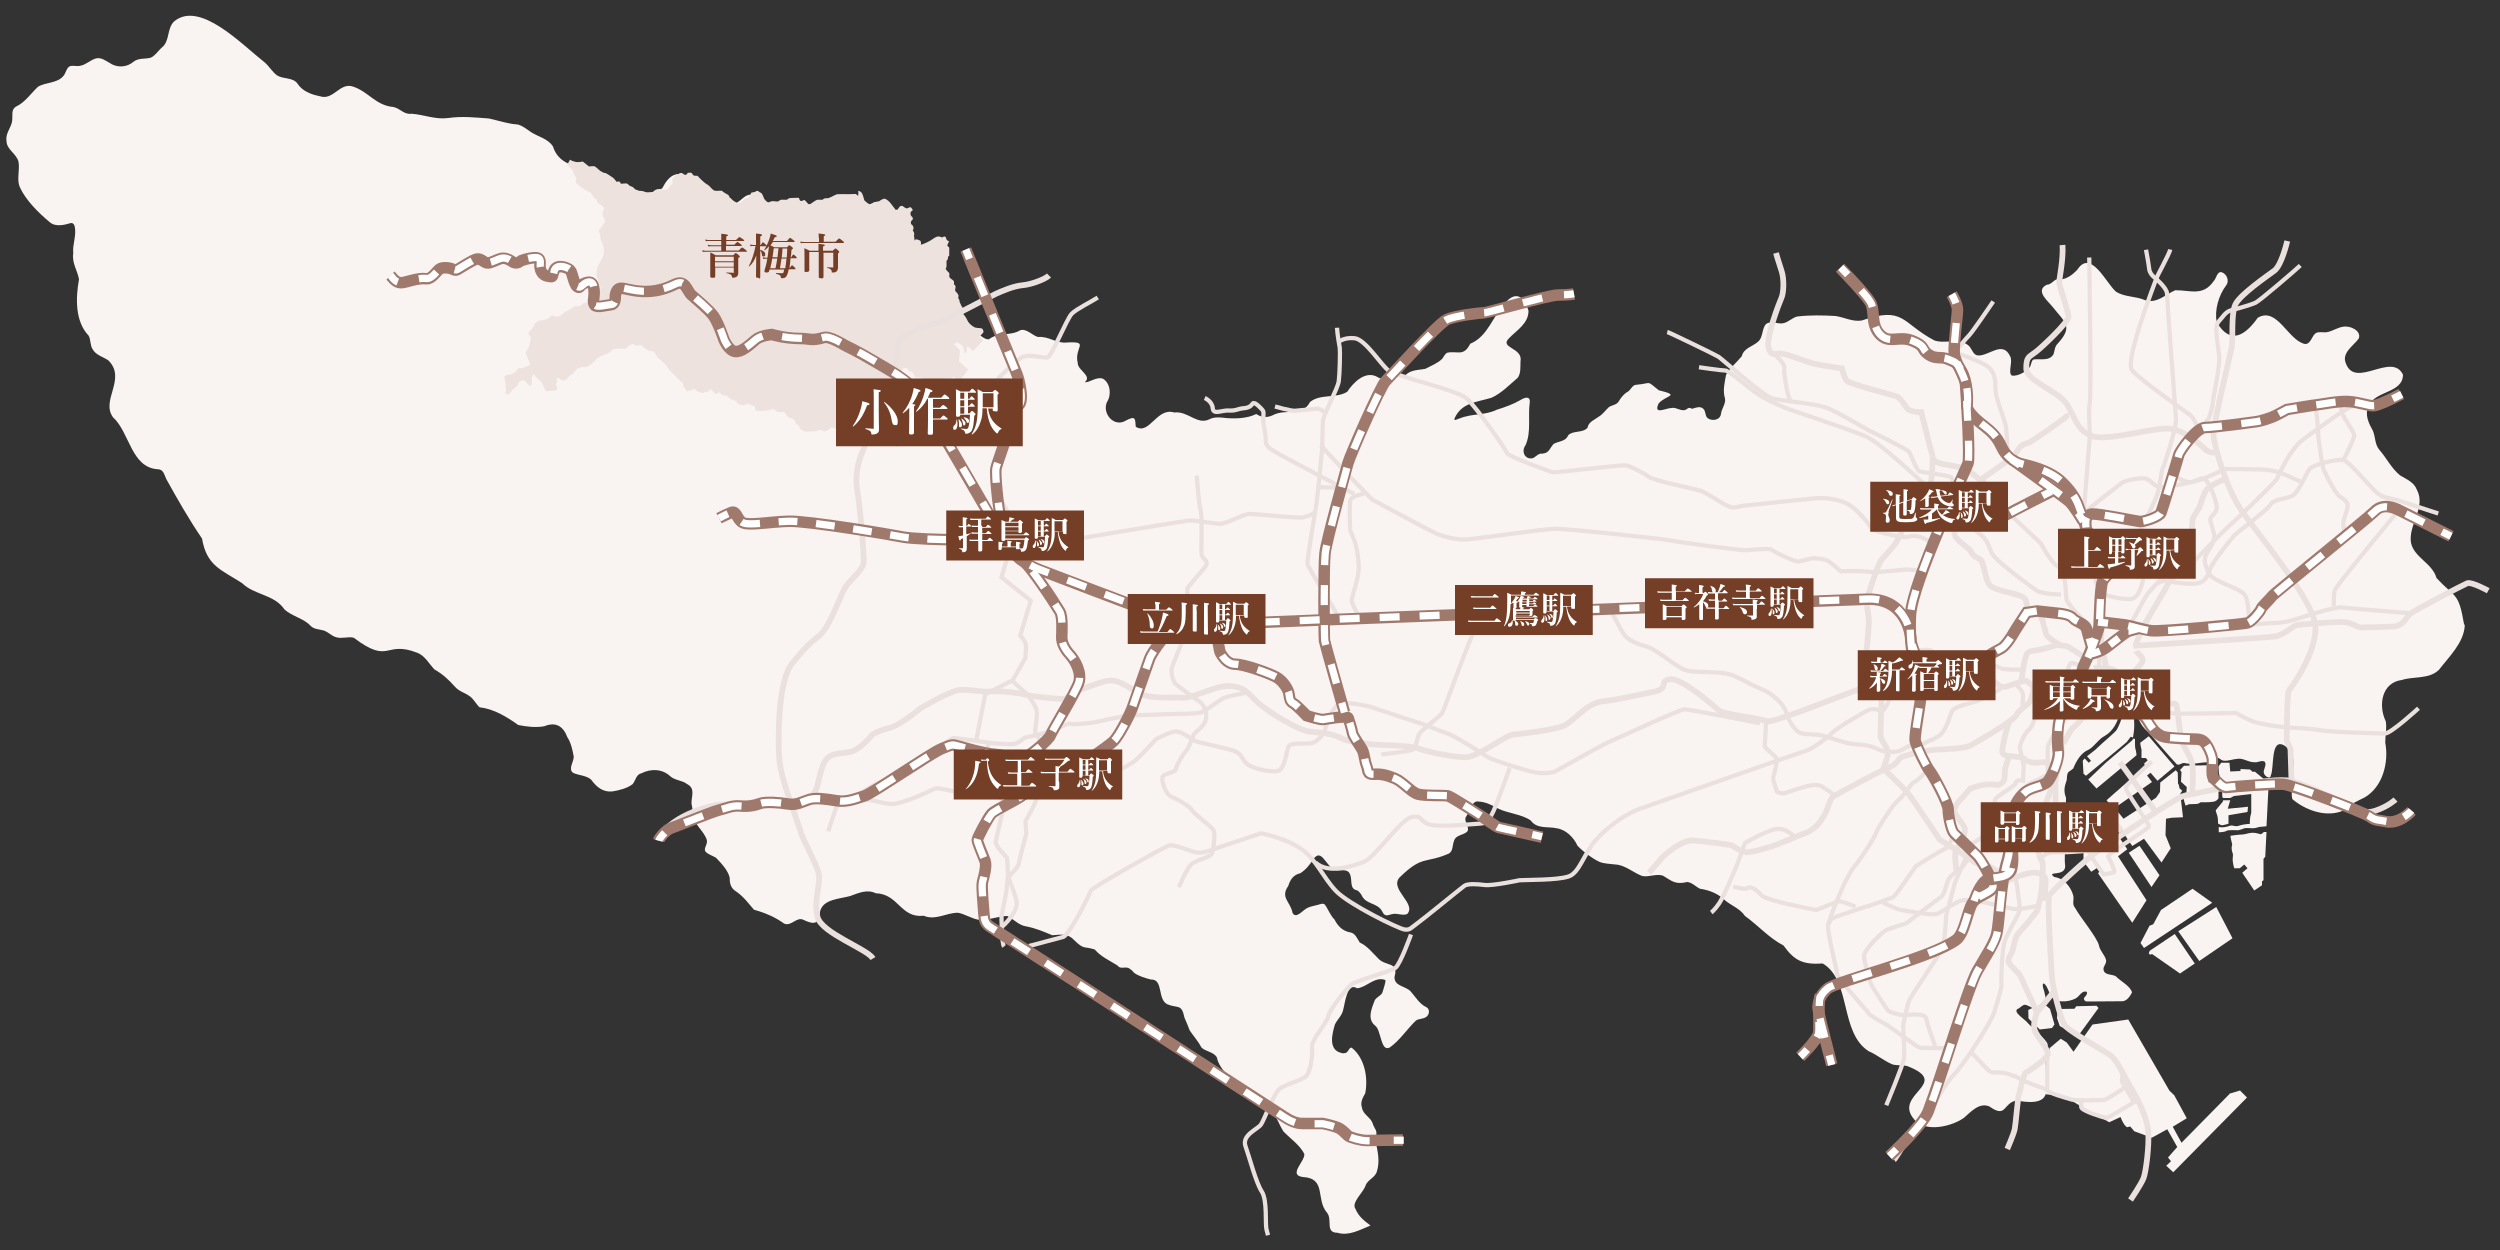 <?xml version="1.0" encoding="UTF-8"?>
<svg xmlns="http://www.w3.org/2000/svg" version="1.1" viewBox="0 0 1000 500">
  <rect x="0" y="0" width="1000" height="500" fill="#333333" stroke="none"/>
  <defs>
    <style>
      .cls-1, .cls-2, .cls-3, .cls-4, .cls-5, .cls-6, .cls-7, .cls-8, .cls-9, .cls-10, .cls-11, .cls-12, .cls-13, .cls-14, .cls-15, .cls-16, .cls-17, .cls-18, .cls-19, .cls-20, .cls-21, .cls-22 {
        fill: none;
      }

      .cls-2 {
        stroke-dasharray: 8 8;
      }

      .cls-2, .cls-3, .cls-4, .cls-5, .cls-6, .cls-7, .cls-8, .cls-9, .cls-10, .cls-11, .cls-12, .cls-13, .cls-14, .cls-15, .cls-16, .cls-17, .cls-18, .cls-19, .cls-20, .cls-21, .cls-22 {
        stroke-miterlimit: 10;
      }

      .cls-2, .cls-4, .cls-5, .cls-6, .cls-8, .cls-9, .cls-10, .cls-11, .cls-12, .cls-14, .cls-15, .cls-16, .cls-17, .cls-18, .cls-19, .cls-20, .cls-21, .cls-22 {
        stroke: #fff;
        stroke-width: 2.9px;
      }

      .cls-3 {
        stroke-width: 1.7px;
      }

      .cls-3, .cls-7 {
        stroke: #eae1df;
      }

      .cls-4 {
        stroke-dasharray: 6.3 6.3;
      }

      .cls-5 {
        stroke-dasharray: 7.9 7.9;
      }

      .cls-6 {
        stroke-dasharray: 8 8;
      }

      .cls-7 {
        stroke-width: 2.3px;
      }

      .cls-8 {
        stroke-dasharray: 7.5 7.5;
      }

      .cls-10 {
        stroke-dasharray: 7.8 7.8;
      }

      .cls-11 {
        stroke-dasharray: 8.1 8.1;
      }

      .cls-12 {
        stroke-dasharray: 8.1 8.1;
      }

      .cls-13 {
        stroke: #a0796d;
        stroke-width: 4.6px;
      }

      .cls-23 {
        fill: #753f27;
      }

      .cls-14 {
        stroke-dasharray: 7.9 7.9;
      }

      .cls-24 {
        fill: #fff;
      }

      .cls-15 {
        stroke-dasharray: 8.9 8.9;
      }

      .cls-16 {
        stroke-dasharray: 7.2 7.2;
      }

      .cls-17 {
        stroke-dasharray: 8.7 8.7;
      }

      .cls-18 {
        stroke-dasharray: 8 8;
      }

      .cls-19 {
        stroke-dasharray: 10.1 10.1;
      }

      .cls-25 {
        fill: #f9f3f2;
      }

      .cls-20 {
        stroke-dasharray: 4.6 4.6;
      }

      .cls-21 {
        stroke-dasharray: 8 8;
      }

      .cls-26 {
        fill: #ede2dd;
      }

      .cls-22 {
        stroke-dasharray: 7.9 7.9;
      }
    </style>
  </defs>
  <!-- Generator: Adobe Illustrator 28.6.0, SVG Export Plug-In . SVG Version: 1.2.0 Build 709)  -->
  <g>
    <g id="_レイヤー_1" data-name="レイヤー_1">
      <g>
        <path class="cls-25" d="M985.6,249.6c-2.2-12.9-3.4-10.2-11-18.4-1.7-6-9-8.2-10.2-14.1-1.2-7.2,6.2-14.2,2.3-21.3-1.1-2.9-4.1-4.1-6.6-5.6-3.6-2.9-5.4-6.9-8.3-10.2-1.9-2.2-1.6-5.1-2.6-7.6-1.7-3.1-3.5-6.6-1.7-10,2.4-6.2,13.6-5,13.7-12.5-4.4-9.3-18.9,5.7-22.8-4.4-2-4.4,3.2-7.3,5.1-10.1,1.2-3.1-3.5-5.3-6.3-4.7-2.1.3-4.2,1.7-6.1,2.1-1.5.4-3.3-.3-4.7.4-1.7,1-2,4.5-4.4,4.4-6.8-1.4-11.1-15.1-18.9-10.5-5.1,7.2-11,10.9-16.4,1.8-1-4.8.8-10.9,3.8-14.8,1.3-1.7.3-4.5-1.8-5.2-1.9-.5-2.1,2.4-3.2,3.5-4.3,6.3-9.5,3.6-15.4,3.7-4,1.7-7.3,5.4-12,4-3.7-1.7-8.4-1.2-11.8-3.5-3.9-3.5-10-17-15.3-8.8-1.9,2.1-5,4.5-8.1,3.9-1.4.2-2.4,2.2-4.2,2.2-5,2.5.9,6.8,2.8,9.4,4.3,5.5,7.9,7.2,1.7,14-1.5,1.5-1.2,2.8-1.8,4.4-1.7,2.9-5.4,1.7-8,2.1-.9.5-.8,1.7-1.2,2.5-.7,1.8-5.1,4.5-7.5,3.9-1.6-1.2.5-5.5-.6-7.6-3-6.5-8.3-.3-12.8-.4-1.9-.1-2.4-2.2-3.4-3.5-3.5-3.9-9.6-1-14.1-2.5-13.3-7-12-13.9-29.1-8-3.7.6-7-1.3-10.5-1.8-5.1-.3-10.2-.4-15.3.2-1.9.4-3.7,2.4-5.7,2.7-1.9.4-4.3-.9-6.3,0-2.3,1.3-1.4,5.5-3.7,7.4-2.1,1.9-5.7,2.5-6.5,5.8-2,2.4-4.7,4.7-6.3,7.5-.5,2.9-1.4,6.2-.4,9.4.4,2.1-1.4,4.1-1.6,6.1-.3,2.7-3.9,3.1-5.5,1.6-.9-.9-.6-2.8-1.6-3.6-1.3-1.2-3-.4-4.4,0-.6,0-.9-.8-2,0-2,1.7-4.1-.8-6.3-.3-2.2,0-7.5,3-5.1-1.9,3-3.3,8.9-3,0-5.2-5.2-4.1-2.4-2.8-8.9-2.2-1.7,0-2.2,2-3.5,2.8-1.7.9-2.8,2.5-3.7,4-.9,1.3-2.5,1.3-3.8,2.1-1.2,1.1-2.7,3.1-4,3.8-1.7,1.3-4.2,2.1-4.6,4.5-1.9,2.2-5.8,1-7.7,3-1.1,2.6-3.6,2.2-5.9,3.5-2,2.4-1.8,3.9-5.4,3.9-1.1.3-2,1.5-3,1.8-3.1.6-4.6-2.8-2.8-5.2,2.4-5.3.9-11.5,1.7-17.1.3-2.8-2.1-2-3.7-1-2.9,1.7-6.3,2.9-9.5,3.9-5,2.4-9.9,1.4-14.9,3.5-.5,0-2.4,1.3-2,0,2.8-6.4,8.9-6.5,14.8-8.3,4-1.8,7.2-5.2,10.5-8,1.3-1.8,1-4.2,1.1-6.5,1.1-5.7-8.8-5.3-4.5-9.4,3.1-3.2,7.7-5.8,7.7-10.9-1.4-4.9-4.6-8.5-9.2-3.3-5.1,5.3-6.9,13.5-14.1,16.5-2.7,5.3-5,2.7-9.3,3.6-.9.6-1.3,1.6-1.9,2.4-1.8,1.8-4.5,2.8-6.7,4-2.8.6-6.2.3-8.3,2.9-1.1,1.6-2-.3-3.2-.6-.8,0-1.3,1.1-2.1,1.2-1.9-.3-3.4,1.1-5.3,0-4.9-3.2-10,2-12.4,5.7-4.5,2.8-10.7.7-14.9,4.1-3,6-9.7,2.6-14.7,5.2-2.6,1.3-4.9.9-6.8-.4-3.7,1.9-9.2,2-13.1,1.5-1.8-.2-3.7-.3-5.4.5-5.1,2.7-8.7-3.3-14.3-2.6-7-2.2-9.9,9.2-15.4,5.7-.3-2.9.2-4.7-3.9-2.5-4.8,3-9.7-2.9-7.6-7.4,1.9-2.9,1.3-7.6-1.6-9.3-2.5-1-5.4,1.6-7.3,1.4,3.1-2.6-2.9-4.8-2.8-7.7-1.6-6.3,5.1-8.7-4.3-8.2-4.2.5-7.3-2.6-11.5-2.2-2-.3-4.7-3.6-7.2-2.7-3.9,2.4-8.9.7-12.5,3.6-2.2.3-3.7-2.4-6-2.8-5.2-2.3-6-9.3-7.8-14.3-.9-3.9-4.3-7.2-4.1-11.3,1-3.3,1.4-7,.5-10.2-1.3-1.8-5,0-7,.5-2.6,1.7-5.6.7-6.6-2.2-1-5.2.4-13.5-7.3-11.2-1.5-.2-3.3-3.2-5.4-3.4-2.1-.6-4,1.7-6,1-1.7-.6-2.4-4-3.8-4.2-2.1.3-4.7.7-6.9.8-4.3.3-6.9,2.8-11,3.4-3,.5-6-1.3-8.7-1.6-3.3-.3-7.3,2.2-10.2,1-1.8-.8-2.8-3-4.8-3.3-2.3-.3-3.9,2.2-5.8,3.2-2.9,1.9-5.1-1.8-7.4-3.1-1.5-.8-3.2-1-4.7-1.7-5.8-4-12-12.2-17.7-1-5.8,3.5-13.2,1.4-18.8-1.3-4.8-1.7-8.7-5.8-13.8-7.1-5-.9-9.5-3-11.1-8.3-2-3.2-6.1-3.9-9-5.9-1.6-1.1-3.2-2.4-5.1-2.9-4.2-.3-7.4-1.5-11.5-2.4-5.4-.4-10.8-1-16.2-.2-5.4.7-9.5-1.3-14.7-1.7-3.2.4-4.4-2-7.3-2.7-7.2-.6-10-6.2-16.3-8.2-5.2-1.7-7.8,5.7-13.1,3.9-3.6-.7-7.2-2.1-9.1-5.2-1.9-2.4-5.6-1.6-8-3.1-2-1.4-3.2-3.7-5.1-5.3-9.1-7.1-25.9-24.9-36.2-16.3-3,3-1.5,8-5.1,10.6-1.4,1.4-2.7,3.3-4.3,3.9-2.3.6-4.8,0-6.8,1.6-2.7,2.3-6.6,2.5-9.5.5-1.6-.9-3.3-2.2-5.2-1.9-2.4.5-4.2,2.6-6.6,3-1.6.4-3.5-.4-4.5.4-1.1.8-1.3,2.5-2.1,3.5-2.4,3.2-7.2,2.6-10.3,4.5-2.8,2.6-5.2,6.3-8.9,8-1.9,1.2-1.2,3.5-1.4,5.4-.3,3-2.8,5.1-2.3,8.2,0,3.6,4,5.1,4.8,8.4.6,3.3-.8,7,.5,10.1,2.4,5.3,7.4,10.2,11.9,14,2.5,2.2,6.1,1.1,8.6.4.7,0,1.1.3,1.4,1.1,1,3.7-.9,7.3-.5,11.1-.6,3.8,1.7,6.8,2.3,10.3-1.3,7.2-1.7,16.7,3.8,22.5.9,1.3.6,3.8,1.6,5.4,1.3,2.5,4.3,3.1,6.4,4.6,7.3,7.4-3.2,15.9,1.8,22.7,6.7,6.1,7.2,20.1,17.9,20.8,2.3,0,2.6,2.2,3.4,3.9,4.5,8.1,9.1,16.2,14.3,23.8,1.9,11.1,7.8,12.5,16.1,17.9,4.9,4.8,12.8,4.4,16.9,10.5,3,2.7,7.7,3.6,10.3,6.4,1.5,1.6,3.3,1.4,5.4,2,1.8.6,3.1,2.2,5,2.7,2.3.7,4.8-.4,7,.2,14.6,11,12.2.9,25.4,6,3.1,1.2,4.6,4.3,6.9,6.7,3.2,1.8,5.5,3.9,8,6.7,1.9,2.2,3.9,2.4,6.1,4,1.6,1.1,2.8,3.5,3.9,4.4,5.8.7,10.7,3.7,15.5,7.1,3.4.7,7.2,1.1,10.4.5,4.6-1.9,7.6,0,9.2,4.3,1.5,2.3,2.1,5.1,2.6,7.9,0,2-2.3,4.9-.3,6.4,2.1,1.1,5.4,1,7.3,2.8,2,2.8,4.6,5,8.3,4.7,2.6-.4,6.3-1.3,8.3-3,1.2-1.5,1.3-3.8,3.5-4.3,3.8-1.9,8.3-1.8,11.5,1.2,1.9,1.7,4.8,1.6,6.7,3.1,3.5,1.8,1.7,4.9,1.8,7.8.3,1.5.5,2.9.7,4.4.2,4.1,4.2,6.4,5.4,10.1.5,1.7-1.3,3.4-.6,4.6,1,1.3,2.9,1.7,4.3,2.6,2.1,2.2,4.9,5.1,5.5,8.1-.1,2.3.6,4.3,2.7,5.5,2.9,2,4.8,4.7,7,7.2,4.4,1.2,8.4,2.9,12,5.5,2.9,1.4,5.1-3,7.9-1.4,4.4,2.1,6.3,1.4,6.5-3.3,1.1-5.1,7.9-5.1,12.1-6.3,3.3-1.2,6.8-2.8,10.2-1.1,9.2.3,9.8,10,19.2,9,4.7,2,8.9-1.2,13.7-1.2,2.8.5,5.3,2.3,8.2,2.8,3.9.4,7.7-1.5,11.5-1.5,2.7,1.3,4.6,3.8,7.8,4.2,3.6.7,6.9,2.1,10.2,3.5,3.2-.2,6-.9,8.5,1.7,4.4,4.3,3.8,2.5,8.5,4,2.6,3,5.8,4.3,9.1,6.4,1.1,1.6,2.8.4,4.4,1,.9.5,1.6,1.1,2.2,1.9,1.9,1.4,4.5,2.1,6.7,2.7,5.2-.2,2.5,7.8,6.6,9.9,4.3,1.8,5.7-.4,6.9,5.4.7,1.7,1.5,3.4,2.1,5.1,1.4,2.1,3.4,4.3,4.6,6.7,1.6,1.8,5.2,1.8,6.3,4.2.7,4,4.4,6.6,6.1,10.2,1.9,1.2,3.3,4,4.9,4.9,1,.2,2.1.3,3,.9,1.4.7,2.2,2.3,3.4,3.2,1.3,1,3.2.8,4.3,2,2.3,2.4,3.1,5.6,4.9,8.3,3,3.1,6.3,5.2,8.3,8.9.6,2.8-6.7,8.5-.6,9.3,9.7.5,5,9,9.8,14.4,2.1,2.8-.9,7.9,4.1,7.9,4.5,1.4,9-1.2,13.2-2.9-2.4-1.8-4.7-3.5-6-6.6-1.9-2.6,3.4-6.8,4.1-9.6,1-2.3,3.9-3,4.5-5.6,1.2-3.8.3-7.9-.5-11.6-.2-1.5.7-3.4,0-4.8-.5-.9-1-1.8-1.3-2.8-.8-2.3-3.8-3.4-4.2-6.1-.8-2.2.3-4,1.3-5.8,1.2-6.2-.2-14.1-5.4-18.2-1-.4-1.3,1.8-2.5,2.1-.5.1-1.1.2-1.6,0-5.4-1.2-3.8-7.6-2.6-11.5,1-2,2.9-3.6,3.3-5.9.7-2.4,1.5-11.1,5.5-8.5,3.7-.2,7.1-4.9,11.3-3.3.4.5-.8,3.7-1.1,4.9-.6,1.5-2.3,1.8-3.1,3.2-1.2,3.2-3.2,7.5.2,10.2,2.4,1.7,2.1,10.6,5.8,8.7,4.1-2.9,6.9-7.4,10.5-10.8,1-.7,2.6-.6,3.7-1.2,1.6-.7,2.1-3.2.5-4.1-2.8-1.3-4.3-4-6.3-6.3-2.1-2.3-6.6-2-6.5-5.8,1.8-6.4-3.6-4-6.7-7.6-2.3-2.3-4.2-4.8-7.2-6.2-.9-1.3-1.7-3.6-3.6-4-3.1-.5-5.1-2.4-6.5-5.2-1.7-1.6-2.7-4.5-3.9-6-.9-.7-2,0-3,.2-1.4.4-2.6.5-4,1.2-1.9.9-4.5,4.6-5.9,1.9-.8-4.4-5-6.1-1.7-10.7.8-2.7,2.2-4.5,4.8-5.1,2.2-1.3,4.1-3.8,5.5-6,3.7-4.4,5.1,5.6,10.2,4.8,1.4,0,3.5-.2,4.1,1.4,1.2,2.2-.3,6,2.8,6.6.8.3,1.2.9,1.8,1.7,1.7,4.2,6.5,3.1,8.4,6.8.4.7.7,1.3,1.4,1.5.9.2,1.9-.4,2.8-.5,1.9-.4,4,.8,5.8,0,3.8-4.2-7.2-9.9-3.1-14.6,9.3-9.1,10.2-5.4,19.8-9.6,1.7-1.1,1.3-3.3,2-5,.7-2.6,3.9-2.2,5.4-3.9.9-1.7-1.5-3.9-.7-5.6,1.2-1.6,2.5-6.8,4.9-6.3,2.8.1,5.4,1.3,7.8,2.7,4.1,2.1,9.6,2.3,13.3,4.9,2.5,3.5,6.8,2.3,10.3,3.1,3.8.5,6.9,3.7,8.4,7,2.3,2.4,5.9,5.1,8.7,6.4,1.8.8,4.1.8,6.5,1.1,3.9.2,7.1,3.3,10.7,4.6,2.6.6,6.1-1.2,8.5,0,3.5,2.1,4.7,3.5,9.5,2.4,2,.2,3.4,1.9,5.1,2.7,3.4.5,6.6,1.7,9.2,3.9,2.8,2.8,6.5,3.6,8.8,7,5.2,3.7,9.6,8.8,15.4,11.8,4.4,6.1,7.7,7.7,15.7,7.2,11.5,6.8,6.7,27.7,18.4,35.1,3.5,1.5,6.1,3.9,9.6,5.3,2,.5,4,.1,6,.7,17.8,7-6.4,11.2,2.7,21.4,4.5,5.2,14.8,2.7,19.7-.7,2.8-2.4,6.2-6.4,10.3-4.6,6.9,4.9,5.3-1.4,10.8-2.4,3.9.7,11.7,1.9,11.9-3.9,0-4.1.2-8.3-.6-12.3-.1-2.2,1.6-4.4,1.1-6.5-.9-2.1-5.6-5.8-7.8-8.2-.9-1.4-6.2-4.4-4.2-5.7,1-.3,1.8-1.6,2.9-1.7,1.2,0,2.2,1.2,3.5,1.1,2.5-.4,5.7-2.5,4.5-5.4,0-1-1.3-3.4-.6-4.2,1.3,0,2.2,3.6,3,4.7,1.6,3.3,7.1,2.8,9.9,1.3,1.5-.7,2.3-2.9,4-2.8,1.1.1.5,1.3,0,1.9-1.2.9-.5,2.2.8,2.1,2.8,0,10.7-.1,13.6-.1,2,.2,3.5-2.1,4.2-3.5-.5-2.5-4.7-4.6-6.5-6.5-1.5-.9-4.6-.3-4.9-2.7-.2-1.3,1.4-2.4,1-3.9-.5-1.9-2.5-3.7-2.8-5.7-.8-3.3-7.4-11.1-9.6-15.1-1.3-1.5-.3-3.1-.7-4.9-1-3.6-3.8-6.9-7.6-7.4-3.6-2.8,5.3.4,4.3-5.2-.5-3.7,1.8-19.5-5.5-12.2-1.6,1.7-2.1-2.6-2-3.7,0-.6.5-1,.8-1.4,1.2-.9,1.5-3.6,3.4-2.9,1.2.2,2.6,2,3.5,1,.4-1.7.1-5.1.2-7.3-1-2.6-.7-4.3.3-7.1.2-3.8.5-2.8,2.6-4.6,1.2-3,3.1-6.3,6.1-7.5,2.5-1.4,4.1-4.4,6.6-5.6,3.1-1.8,5-5.3,5.8-8.7.5-1.6,2.3-1.7,3.3-2.8,2-2.1,1.7-5.5,3.8-7.7.6-.9,1.6-.7,1.3.7-2.9,5.9-2,13,3.2,17.1,2.3,2.6,8.2,9.5,11.3,12.8,1,.6,1.9-.6,3-.5,3.2.8,5.7-.2,9.3-.3,1.7.2,3.2-.5,4.3-1.7.4-.1,1,1,2.4,1.1,1.7.1,3.7-.7,5.5-.8,2.4-.2,4,1.4,6.6,1.4,1.4.2,2.9-1,4.1-.2,1,1.4-.9,3.3-.3,4.7.4,1.2,2.6,2.5,2.7.8,1.5-2.9-.3-15.5,5.6-11.9,5.2,3.5,2.9,8.7,3.2,14,0,2.4-.9,6.3,0,7.5,5.5,4.5,13.6,7.3,20.3,4.4,2.2-2.4,5.5-3.7,8.4-5.2,7.3-4.2,9.8-14,8.3-22,0-3,.7-5.6.2-8.5-3.1-6.4-1.6-15.5,6.4-16.5,5-1.6,10.9-.2,14.9-4.1,4-5.2,9.9-10.8,10.3-17.6v-.2Z"/>
        <g>
          <path class="cls-25" d="M833.8,303.4l-.7.9.3,5.2,1,.8s16.1-13.2,16.3-13.5c.2-.3,1.6-2.1,1.6-2.1l.9.3s.6-3.3.5-5.2c-.1-1.9-.1-2.3-.1-2.3,0,0-1.3-3.1-1.6-3.6l-3.2,1.9c0,2-1.5,5.1-2.1,6.1-.5.9-5.4,5-5.9,5.5-.5.5-2.8,2.6-2.8,2.6l-3.2,2.5,1.6,1.8-.9.8-1.6-1.7Z"/>
          <path class="cls-25" d="M853.4,295.4l-.7.9-10.5,8.9-6.9,6.6,3.3,3.6,16-13.3s-.1-1.6-.4-2.4-.2-4.1-.2-4.1l-.6-.2Z"/>
          <path class="cls-25" d="M850.9,312.8l-8.3,7.3,2.9,3.3,15.3-10.6-2-2.6,1.4-1.1,2.8,3.2,6.8-5.7-10.3-12.1-3.4,2.6c0,.9.5,2.7.5,2.7v3.4c0,0,1.7,0,1.7,0l.8.9-1.5,1.4,1,1.4-6.9,6-.8-.2Z"/>
          <polygon class="cls-25" points="871.5 313.9 871.2 313.4 871.1 309 870.3 308.1 864.1 313 864 316.8 862.4 319.1 849.4 327.5 846.9 324.4 844.4 325.9 852.9 338.4 857.6 335.5 864.6 345 868.3 339.3 866.2 334.1 866.4 327.5 868.7 327.1 873.2 326.9 872.1 317.5 872.9 316.3 871.8 315.3 871.5 313.9"/>
          <polygon class="cls-25" points="852.9 369.1 858.6 360.1 847.2 342.5 850.9 339.7 842.6 327.4 840.6 328.7 843.4 333 833.4 339.7 833.4 344.6 836.5 348.7 839.4 346.8 840.3 348.2 839.2 349.3 852.9 369.1"/>
          <polygon class="cls-25" points="855.8 338.3 851.5 341.1 860.6 354.8 863.8 350.1 855.8 338.3"/>
          <polygon class="cls-25" points="857.6 379.2 884.9 361.1 877 355.5 864.4 364 861.3 369.7 859.8 370.3 856.2 377.2 857.6 379.2"/>
          <polygon class="cls-25" points="860.8 381.6 872 389.4 877.9 385.4 869.9 373.6 859.9 380.3 859.5 381.3 860 381.9 860.8 381.6"/>
          <polygon class="cls-25" points="893 375.3 886.5 362.8 871.3 372.5 879.7 384.4 893 375.3"/>
          <path class="cls-25" d="M904.4,333.7c-.5,0-1.7-.6-3.3-.6s-2.6.6-4.1.7c-1.5,0-4.8.5-4.8.5,0,1.7.9,3.2.6,3.9-.3.6-.1,2,.1,2.6s.4.7.2,2.4c-.2,1.7.6,4.1.6,4.1h2.2c0,0,1.8-1.5,1.8-1.5l1.3,1.5-2.1,1.8,4.8,7.1,3.1-2.1v-1.6l.6-.4v-8.5c-.1,0,.7-.9.7-.9l.5-9.9h-1.1s-.6.8-1.1.8Z"/>
          <path class="cls-25" d="M883.5,312.8l-.2-4.3-.3-2.4-9.4.2-1.6,1.7.6.8-.2,3.9,2.3,2.1-.2,3.5s-.7.3-1,.7c-.3.4.7,3.2.7,3.2,0,0,1-.2,1.1-.4.1-.2,1.7-.1,3-.2,1.3,0,1.9-.7,1.9-.7,0,0,3.4.1,5.1-.2,1.7-.3,2.1-1.5,2.1-1.5v-2.8c.1,0-.6-3.5-.6-3.5h-3.5Z"/>
          <path class="cls-25" d="M900.8,308.5l-.8-.7-3.8-.2v.8c0,0-4.1.2-4.1.2l-.3-3.5h-3.3c0,0-1.1,1.4-1.1,1.4,0,0,.1,3.3.3,3.5s.8,2,.6,2.8.6,3,.6,3v2.8c0,0,.3.6.3.6h2.9l1.5-.8,6.9-.8v7.5s-.2.7-.3,1.2c-.2.4-.3,3.3-.3,3.3-.8-.1-3.4.3-4.4.7s-2.1,0-2.7-.1c-.7-.1-1.1.3-2.6.6-1.5.3-2.7,0-2.7,0v2.1c1.2,0,2.7-.2,3.2-.6s4.2-.2,4.6-.2c.3,0,2-.6,2.5-.8s2.2,0,3.3,0,2.1-.4,2.5-.5c.4,0,3-.3,3-.3l.8-15.6.3-.2v-1.2c.1,0-5.7-4.8-5.7-4.8h-1.1Z"/>
          <path class="cls-25" d="M889.3,320l-.2.7-2.8,3.4s0,.5.5,1.8c.5,1.3.4,3.5.4,3.5,0,0,1.1.7,1.6.7s2.6-.6,2.6-.6v-3.4c-.1,0,7.6-1.3,7.6-1.3l.2-2.1-8.1.8,1-3.4h-2.8Z"/>
          <polygon class="cls-25" points="820 403.6 818.5 402.3 814.6 402.4 811.3 404 811.4 407.4 815.9 411.8 820.8 411.2 821.8 409.8 820 403.6"/>
          <polygon class="cls-25" points="839.4 403.2 838.6 402.3 830.5 402.5 829.8 403.5 823.2 403.6 822.8 407.2 823.9 410.4 831.1 414.6 839.4 403.2"/>
          <path class="cls-25" d="M891.8,437.6l-19.2,19.5-3.5-6.4,5.6-3.4-5-9.2-1.9-1.8-16.5-28.5-14.3,2-7.6,10.9-2.7-3.7-2.4-1.5-4.4,3.7-.9,3.3-.4,5.5.5.8-.4,6.6-.5.5v1.8c0,0,7.9.6,10.1,2.3,2.3,1.7,15.4,8.9,15.4,8.9l4.5-2.1s1.2,3.3,2.6,4.1l1.3-.3,1.6,1.9,7,2.6,6.2-3.4,4,7.1-3.7,4.2,1.2,1.5-1.9,1.8,2.8,2.6,29.5-29.9-2.8-2.8-4.3,1.3Z"/>
        </g>
      </g>
      <path class="cls-26" d="M229.1,68.6c.2.7,1.5,2.8,1.5,2.8,0,0-.5,1.2-.2,1.7s3.6,3,5.1,3.6,1.6,1.8,2,2.3c.3.5,1.1.4,1.1.9s.6,1.7,1.1,1.7c.5,0,1.1.7,1.6,1.1.5.4.3,1.2,0,1.5-.3.3-.2,1.4-.2,1.9s.4,1,.7,1.4.2,1.5-.1,1.8c-.3.3-.5.4-.7.9s-1,1.4-1.3,1.7c-.3.2,0,1.1,0,1.2s.5.8.4,1.5c0,.6.5,1.6.7,2.4s.9,2.1.8,3.8c0,1.7-2,4.7-2.3,5.4-.3.7-.5,1.4-.7,2.5-.2,1.2.5,3,.6,3.6.1.6.5,1.4.8,2,.3.7.1,1.9.1,1.9h-1.5l-1.9,1.7.9,1.3s-1.5,1.2-2.1,1.5-2.4.4-2.7,1.1-2,.8-3.3.8c-.2.5-2.1,1.6-2.5,1.7s-1.1.4-2,1.3c-.9.8-1.6,1.1-2.3,1.1-.7,0-2-.6-2-.6-1.8,2.3-4.9,2.1-5.1,2.2-.2,0-1.2.7-1.7,1.3-.5.6-.4,1.1-.4,1.1l-2.3,2.6s.8,1.1,1,1.4c.2.3,0,1.2-.2,2.7-.2,1.5-1.8,3.6-1.8,3.6l1.9,4.7-1,1c-.4-.3-1-.2-1.4.3-.4.5-2.4.2-2.4.2-.1.6-1,1.5-2.2,2.2-1.1.7-1.9.5-2.2.5-.3,0-1.3.9-1.3.9,0,0,.4.9.5,1.6,0,.8.2,2.3.3,3.3,0,1-.2,2-.2,2h1.6c.3-1.2,2.9-3.2,3.1-3.4.3-.2.3-1.2.7-1.4.4-.2,1.1-.8,1.1-.8,0,0,1.1,0,1.5.5.4.6,1.7,1.8,1.7,1.8l.8-.6v-2.7c0-.3.7-1.5.7-1.5.4.6,2.2,2.5,2.8,2.9.6.4,1.1,1.6,1.4,2.5.3.9,1.1,1.5,1.1,1.5,1.1-.4,3.5-.2,3.5-.2l.8-1.1s-.5-.9-.7-1.2.8-1.4.8-1.4l-.6-.8.8-.8s.6.5.7.6c0,.2,1.3.7,1.8.6.5,0,1.5-1.3,1.5-1.3,0,0,.7-.9,1.4-1.1.7-.2,1.8-2,2.1-2.3s1.2-.3,1.7-.6c.5-.3,1.3.3,2.9-.5,1.6-.7,3.1-2.8,3.6-3.2.6-.4,3.3-1.7,4-1.8.7,0,2.2-1.8,2.5-1.9.2-.1,4.9,0,4.9,0,0,0,1-1.3,1.4-1.4s1.3-.7,1.3-.7c0,0,1,.6,1.1.8.1.2,1.6-.2,1.6-.2,0,0,.7,0,1.1.4.4.4,2.1,1.7,2.6,1.9.5.3,1.5,0,1.9.2s1,1.2,1,1.4.8,1.4,1.2,1.6.9.7,1.1.9,1.3,1.3,1.6,1.5c.3.3,1.2,1.9,1.2,1.9l2.5,2.5,3.4,3.3v1.3s.2.2.7.6.6,1.3.6,1.3c.2-.4.9-.7,1.4-.6.6,0,1.1-.6,1.4-.7s1.7,1.2,1.7,1.2c.5,0,1.7.6,1.7.6,0,0,1.5-.6,1.9-.6.4,0,1.6-1.1,1.6-1.1,0,0,1.2,1.2,1.6,1.8.4.6,1.6-.6,1.6-.6l1.4,1.3h1.4c0,0,1.1.8,1.5,1.2s.1.3,1.3.6c1.1.3,2.5,2,2.5,2,.8-.2,1.6.3,1.6.3l1.7-.8s3,1.1,3,1.3,0,1.3.3,1.5c.3.3,2.5.1,3.1.1s2.2,0,3.2-.6c1-.5,2.5,1.1,2.5,1.1,0,0,1.4,0,2.2,0,.8.2,1.2.9,1.4,1.4s1.5,1.1,2.3,1.3,1.3,1.4,1.3,1.8.7.6,1,.8c.3.1.8,1.6.8,1.6.4,0,1.2.6,1.5.8s3.6.1,4.5,0c.8,0,1.1-.6,1.9-.6.7,0,1.2.7,1.9.6.8,0,2.7-1.5,2.7-1.5,0,0,.7,0,1.2.4.5.3,4.4,0,4.4,0,0,0,.4-.8,2.1-.8,1.7,0,3.3.4,3.3.4,1.1-.6,3.6-.4,3.8,0s2,.6,2.7.1,1.3,1.4,1.3,1.4c0,0,1.7-.2,2.2.4.5.6,1.8,2.8,1.8,2.8.6,0,1.3.5,1.2,1,0,.6.2,1.2.6,1.3.5.1,2.1,1,2.1,1,0,0,0-.4.2-1,.3-.6.7-1.1.7-1.8,0-.8,0-2.2.2-2.8s0-1.5-.1-2c-.2-.5-.2-1.2-.3-1.3-.2-.2-.5-.3-.5-1.2s.6-.9.6-1.5.3-1.3,0-2c-.3-.7-1.1-2.1-1.1-2.8,0-.8-1.3-3.1-1.8-3.6-.5-.5-1.3-1.2-1.4-1.8-.1-.6,0-1.3,0-1.3,0,0-.5-1.3-.5-1.4s1.9-2.1,2.1-2.2c.2-.1.5-.3.9-.6.3-.3,2.6-3.3,2.8-4.3,0,0,1.4-.5,1.9,0s.4,1.1.8,1.2c.4,0,1,0,1.2.3.2.3.9,1.8,1.1,2s2.2,0,2.6.3c.4.3,1.1,1,1.1,1,0,0,1.3-.2,1.3,0,0,.1,1.3,2.1,1.3,2.1l2.1-1.3,1.5,1.5,5.4-3.8,2.4,1.6,3.5-4.5-3.7-3.3s.4-3.8.3-4.3-2.3-2.5-2.3-2.5c0,0,1-.9,1.5-.7.5.2,2.2,1.5,2.4,2.3.1.8.3,2.1.3,2.1l.8-.7.2-2s1,.1,1.1.4c0,.3,1.4,1.3,1.4,1.3l3.9-4.3-1.4-1.4,1.6-1.8c0-.8-.3-1.5-1-1.6s-2.3-.1-2.8-.5c-.6-.4-2-1.2-2.6-2.6-.6-1.4-1.7-2.6-1.7-2.6,0,0,.3-.3.4-1,0-.7-.4-.9-.6-1.3-.3-.4-1-2-1.2-2.4-.2-.4,0-1-.4-1.3-.3-.3-.2-.7-.1-1.3,0-.7-1.1-1.6-1.2-1.8-.2-.3-.2-.6,0-1.5.2-.9-.6-1.2-.6-1.2,0,0,0-.7,0-1.1,0-.4-.8-.9-1.2-1.2-.4-.2-.8-.8-.7-1.3.1-.5.2-.9-.4-1.4-.6-.4-1.1-1.4-1.1-1.4.6,0,.4-2.2.4-3.1.5-.2.6-1,.6-1.4s.5-.6.5-.6c0,0,0-.1,0-1.2,0-1.1,0-2.1,0-2.1-.6-.3-.8-.9-.8-.9,0,0,.1-.3.3-.7.2-.4.7-.9,0-1.1s-.6-.8-.9-1.4c-.3-.7-1.5.1-1.5.1,0,0-.8-.5-1.6-.4-.8,0-2.1,1-2.7,1.4-.6.4-2.8,1.6-4.2,1.9.1-.2.2-.5,0-1.2,0-.6-.8-.6-1.4-.9s-1.2.4-1.2.4c0,0,.2-.7,0-1.2s0-1.1,0-1.6c0-.5-.6-1.2-.6-1.2,0,0,.4-.7.3-1.2s-.4-1-.8-1.2c-.3-.3-.5-1.2.2-1.7.7-.5.2-1.3-.2-1.6-.4-.4-.4-.7-.4-1.3,0-.6.9-1.1.9-1.1,0-.3-.4-.8-.7-1.1s-.7,0-1.4.3c-.7.3-1.5-.7-2-.9s-1.1,0-1.6.9c-.5.9-.7,1.2-1,.8-.4-.4-2.2-3-2.6-3.3-.4-.4-1.5-1.5-2.3-1.3-.8.2-2,1.1-2,1.1,0,0-1.9.2-2.1.4s-.8,1.1-1.1,1c-.3,0-2.3-1.5-2.5-1.8s-.5-2-1-2.9c-.5-.8-1.7-1.2-1.5-.8s-.1,2-.1,2c0,0-.8-.8-1.3-.8s-6.5-.1-7.1,0-3.4,1.7-3.4,1.7c-2-.4-2.3.5-2.3.5,0,0-1.3,0-2,0s-2,1.1-2.8,1.6c-.8.6-1.3-.2-1.6-.6-.3-.4-.9-1-1.1-.9-.1,0-.4.3-1.1.4-.7,0-.8-1-.9-1.2-.1-.2-2.1,0-3.2,0s-1.6.7-1.6.7c0,0-2.1,0-2.4,0-.2,0-1.2.7-1.2.7,0,0-1,0-1.5-.1-1.6-.2-1.7.5-2.4.4-.5,0-1.6-1.1-1.8-1.8-.2-.7-.6-1.4-.8-1.7-.2-.3-.8-.4-1.2-.8-.4-.4-.9-.3-1.2,0-.4.3-1.7.4-1.7.4,0,0-1.1,1.9-1.2,2.1-.1.3-1.1.1-1.4.3-.3.2-1.7,1.9-2.4,1.9-.6,0-2.2-.8-2.8-1.5-.6-.7-1-.8-1-.8,0,0,0-.8-.8-1.2-.7-.4-1.5-.8-2-1.3s-1.7,0-2.9-.2c-1.2-.1-1.9-1.8-3.2-2.5s-3.5-3-3.7-3.3-1-.2-1.3-.2c-.3,0-.8-.3-1-.8-.2-.6-1.1-.4-1.5-.4s-.4.3-.8.7c-.4.4-1.2-.1-1.5-.4-.3-.3-1.3-.3-1.5.1-.2.4-.9.2-1,.3-.1.1-1.6,1.7-1.6,1.7v1.9s-2,2.4-2,2.4c0,0-1.6.2-2,0-.4-.1-1-.4-2.1-.1-1.1.2-1.8,1.2-1.8,1.2,0,0-2.4.3-3.2-.2-.8-.4-2.4-.4-2.4-.4-.8-.5-1.2-.4-1.2-.4,0,0-.8-.7-1.1-1-.3-.3-1.2-.5-1.2-.5,0,0-1-.9-1.2-1-.2-.1-2.4.1-2.4.1,0,0-.4-.5-.5-.8-.1-.2-1.3,0-1.3,0,0,0-1.1-1.5-1.5-1.7-.4-.3-1-.6-2-1.3s-1.8-.6-1.8-.6c-.2-.4-1.2-.6-1.3-.8s-1.6-1.4-2-1.7c-.4-.3-2.4,0-2.4,0l-2.5-2c-.7.2-2.1.3-2.7.2-.5-.1-1.8-.5-2.4-.9l-1,1.8c.4,1,2,2.1,2.2,2.8Z"/>
      <path class="cls-7" d="M852.2,480s4.2-6.2,5.2-8.7,2.3-13,1.9-18.5c-.3-5.5-4.2-13.3-6.8-17.5s-5.5-11-8.1-13-17.5-10-18.8-12.6c-1.3-2.6-4.5-13.9-4.9-19.7-.3-5.8-1.9-29.8-1-31.7s16.2-15.9,19.7-18.1,30.8-21.4,34.6-22,35-7.8,42.4-5.8c7.4,1.9,16.5,7.1,21.4,8.7,4.9,1.6,7.1,4.9,12.3,3.2s8.1-4.5,8.1-4.5"/>
      <path class="cls-7" d="M916.6,312.3s-.4-11.5-.4-12.4-1.5-3.5-1.5-3.5c0,0,0-19.4.9-20.3s12.1-16.4,10.4-26.8c-1.7-10.4-23.3-36.3-29.4-45.1s-11-26.1-11.2-30.2,6.7-31.9,7.3-35.2-.4-13.2,1.5-17.1,12.5-11.2,15.5-13.4,5.2-11.9,5.2-11.9"/>
      <path class="cls-7" d="M890.3,191.5s-6.9,2.6-8.2,5.2-1.9,5.6-2.6,6.7-2.8,4.1-2.6,5-1.1,13.8-2.8,16.4-6.9,8.4-7.1,9.1-8.2,14-9.1,15.8-3.9,8.2-3.7,8.6c0,0,52.2-3.2,55.7-3.7s7.1-4.1,8.6-4.5,12.1-1.1,17.3-1.3,6.7,2.2,8.4,2.2,9.1-.2,13.2-.4,5-3.9,7.1-5.4,20.7-11.2,22.4-11.9,8.4,3,8.4,3"/>
      <path class="cls-7" d="M854.5,260.4c.4.9,2.6,2.2,2.6,3.7s-8.8,10.8-9.9,9.3.9-5.2-3-5.8-6.7-.4-6.7-.4"/>
      <path class="cls-7" d="M876.9,317.4s.4-6.9.2-10.1-1.5-5.2-3.5-8.8-2.4-16-3.2-16.8-7.1.9-8.6-1.1,0-2.8-1.9-3.9-7.8-5.4-7.8-5.4"/>
      <line class="cls-7" x1="862" y1="324.3" x2="848" y2="304.9"/>
      <path class="cls-7" d="M848.6,332.7s-3.2-5-4.7-5.8-9.1,1.7-9.1,1.7c0,0-.9.2-4.5-1.7s-8-3.9-8-3.9l-.2-10.4s1.7-5-1.3-6.3-2.8-1.7-5-1.3-5-.2-5.8-1.3-5.6-1.1-6.5-1.3-2.8-.2-2.6-2.2,1.3-6.7,1.3-6.7l1.7-5.6"/>
      <path class="cls-7" d="M802.9,459.6s2.6-6,3-8,1.3-13.4,1.7-14,1.7-8.4,3-8.8,8.6-5.6,8.6-7.3-4.7-7.3-5.4-9.7.9-6.7.9-6.7l7.1-8.8"/>
      <path class="cls-7" d="M814.8,405s-6-13.2-6.7-14.7-4.7-4.3-4.7-5.8.4-1.5,1.3-3.5c.9-1.9,1.1-6,2.6-7.6s7.6-8.6,7.8-9.7,1.7-7.1,1.7-10.1.9-8-.2-9.5-2.2-6.7-2.2-8.4,1.1-6.3,1.3-7.3,9.3-23.3,9.1-27.8c-.2-4.5-3.2-11.7-.6-15.3s6.7-7.1,6.7-7.1l4.3.4s3,.9,3.7-.4,3.9-8.8,3.9-8.8c0,0-.9-6-1.7-8.8s-.6-6-.6-6c0,0-.2-17.7.9-20.3s6.5-8.8,6.5-9.7"/>
      <path class="cls-7" d="M818,360.3c-.2-2.4.4-7.8.2-8.6s-1.5-3-5.4-2.6c-3.9.4-9.7,3.2-9.7,3.2,0,0-5.8-5.6-8-5.8s-5.6-1.5-6.7-2.6-12.5-8-12.5-8c0,0-10.6-16-12.7-18.6s-9.5-9.3-9.7-9.9,2.2-5.2,1.5-7.3-2.8-4.3-2.8-5.8.4-19.9.9-22.2-6.7-10.8-6.5-12.1,1.1-10.4.9-12.7-1.3-5.8-.2-9.3,4.1-13,5.6-14.5,5.4-6,5.8-6.9,6.9-13.6,7.8-14.5,4.5-5.2,5.2-5.8,1.7-13,1.3-14-4.5-17.5-4.5-17.5c0,0-4.5.4-6-1.9s-2.8-3.9-3.7-4.3-19.4-5-20.3-6.5-1.7-4.7-1.7-4.7c0,0-8.6-1.3-11.2-1.9s-10.6-3.9-13.2-4.1-3.9,1.5-5-2.4,4.3-17.9,5.2-19.9,1.1-7.6,0-10.8-2.2-7.1-2.2-7.1"/>
      <path class="cls-7" d="M772.9,183.6s1.7,1.7,5.2,2.2,8.4,1.7,8.4,1.7l5.6,4.5s10.8-7.6,11.7-8.2,2.2-1.5,3.2-3.5,2.6-2.8,3.9-3,14.7-9.7,15.3-10.4,1.5-.6,1.5-.6"/>
      <path class="cls-7" d="M886.2,181s-2.2.4-3.9-1.1-7.8-7.6-14.2-8.4-25.7,5.4-31.7,2.8-6.5-7.8-9.7-12.7c-3.2-5-16.2-9.3-16.2-14.2s1.1-4.5,3.9-6.7c2.8-2.2,13-11.9,13-14s-3.7-12.3-3.7-13.8,1.7-9.3,1.3-14.9"/>
      <path class="cls-7" d="M825.3,297.1c.6-.4,2.8-5,3.7-5.8s3-2.6,5.4-6,6-4.5,2.4-7.6-5-4.7-5-4.7l2.8-4.7s1.1-4.1-.2-5-5-3.2-6.7-4.3-3.5-.4-4.5-1.3-4.3-2.8-4.7-3.9-1.5-7.3-3.5-9.1-2.2,0-3.7-1.5.4-3.2-2.8-4.7-10.4-2.2-12.5-4.3-2.4-10.1-4.1-10.6-3.5-2.2-3.5-3-5.8-4.3-6.5-6.5,1.5-5.6-.6-8.8-9.7-8.8-9.7-8.8"/>
      <path class="cls-7" d="M782.8,349.1s-1.5-7.3-.2-9.3,4.1-6.7,3.2-8.8-4.7-5.8-4.1-7.1.9-2.4,1.7-3.2,4.7-5.2,4.7-5.2c0,0,3.5-1.5,6.5-1.7s3.9.2,4.5.2,2.2-.9,2.6-2.2,0-3.7.6-5.2,1.1-4.1,1.1-4.1"/>
      <path class="cls-7" d="M823.2,257.6s2.2-.2-4.1,1.5c-6.3,1.7-7.1.9-8.2,2.2s-2.4,11.2-2.4,11.2"/>
      <path class="cls-7" d="M659.6,349.1c1.3-1.3,5-6,6.3-7.1s6.9-5.8,10.8-5.8,16,1.9,16,1.9c0,0,3.5,2.6,5.8,2.8s8.2-1.9,9.7-2.2,13.6-5.4,14.2-5.6,3.9-1.3,6.9-6.3,1.9-7.1,5-8.8,16.6-9.1,21.2-11,3-3.5,6-4.5,9.5-2.4,12.7-2.6,11.7-.4,14-1.7,17.3-9.9,18.3-12.1,4.5-3.9,5.4-5.4,1.7-5,1.3-6-2.8-2.4-2.8-2.4c0,0-.9,0-3.7.9s-5.4,2.4-6.9,1.1-5.6-4.5-7.3-3.9-3.7,3.2-6.3,2.4-13-2.2-13-2.2c0,0-5.8,2.2-7.3,1.9s-2.8-.4-2.8-.4l-4.1,1.1-4.3-5.2s-6,6.7-8.4,6.9-37.3,14.7-39.5,13.6-17.5-2.8-19.2-4.3-14.9-13.2-19.6-12.5,0,3.7-6.5,5-14.5,3.2-20.7,3.9-11.4,8-15.3,9.7-16.6,3.2-20.1,3.5-14,9.1-19.2,9.1-15.3-2.2-18.8-3.5-14.9-1.3-16.8-1.5-10.8-.9-14-2.6-8.4-2.4-12.5-2.6c-4.1-.2-17.7-8.2-21.8-12.5-4.1-4.3-5.8-5.6-10.8-5.8s-14.9,5-18.1,4.7-13.4.6-17.5-1.7-8.2-5.2-11.4-5.2-7.8,2.2-12.5,3.7-4.5,3.9-7.3,3.7-13.2-1.1-14.5-1.7-10.6-1.7-13.8-1.3-10.4-1.3-13.8-.4-13.8,6.5-15.3,7.8-8,6.3-11.2,7.1-6.3,1.9-7.3,3-5.2,6-8.8,6.7-7.8.2-9.9,3.5-2.8,10.1-3.9,12.1-3.9,5.2-10.6,5.2-25.5,0-27.8.2-18.3,3.5-24.4,13.4"/>
      <path class="cls-7" d="M349.2,383.4c-2.4-3.9-20.5-10.1-22.2-16.6-1.7-6.5,1.5-13.6.4-17.7s-6.7-14.2-7.1-16.2-1.5-4.1-2.6-7.8-5.4-14-6-21.6c-.6-7.6-.6-31.1,5.2-38.2s7.1-8,11-11.2,7.8-14.9,9.9-18.6,7.1-7.1,7.6-10.1-1.7-25.3-2.4-28.5-.9-9.5,1.9-16,5.6-19,5.8-22,6.9-6.9,7.3-9.1.4-12.1,2.2-14,8-4.5,14-6.5,21.2-10.4,24-11.7,7.3-3.2,10.8-3.5,9.1-2.4,10.6-3.9"/>
      <path class="cls-3" d="M868.1,99.8c-.4,1.9-5.2,10.4-5.6,11.7s-12.7,32.6-9.7,36.5,21.4,16.6,22.9,17.7,3,3.9,3,5.2-2.4,4.1-2.4,4.1"/>
      <path class="cls-3" d="M878.6,170.8s3.7-.9,5-3.7,1.9-8.8,1.9-8.8c0,0,2.4-11.7,2.2-15.3s-2.2-12.3-.4-14.2,2.8-4.1,5.2-4.7,8-2.2,9.7-3,16.6-13.6,17.9-14.9"/>
      <path class="cls-3" d="M975.3,205.4s-10.8-3.5-15.3-5-6.3-.9-9.1-3.2-11.2-12.7-13.6-13.2-12.1,1.9-13.4,3.5-4.5,9.5-6.9,10.8-7.6,1.3-8.8,3.5-12.7,10.6-14.2,12.1-9.3,11.4-9.9,13.6-1.9,5.8-6.3,6-10.8-1.1-12.1-1.1-2.6.9-2.6.9"/>
      <path class="cls-3" d="M899.5,248.8s.3-8.5-1.8-11.1-12.3-5-14-8.2-2.4-5.6-1.1-8,3.7-5.2,3-8-1.9-5.6-1.3-6.5,2.4-1.9,2.4-4.1-3-10.6-5.2-11.4-3.5,2.4-7.1,1.1-5.6-2.8-5.2-4.5,4.1-10.8,5.8-12.5"/>
      <path class="cls-3" d="M937.1,160.2c-1.1.9-.6,3.2-.4,4.7s5,7.8,5,9.3-4.3,9.7-4.3,9.7"/>
      <path class="cls-3" d="M928.7,161.5s-3.2-.6-2.4,2.4.9,11,1.3,13,1.1,9.1,1.9,11,4.5,9.3,6.3,10.6,3.7,2.2,3.2,4.5-1.5,4.5-1.7,6,1.1,4.5-.2,5.4"/>
      <path class="cls-3" d="M835.7,103s.9,55.3.2,58.3.2,11,0,13.4-2.4,30.4-2.4,30.4c0,0,14.7-11.7,15.8-12.3s5.4-1.5,8-1.5,3.2,2.2,5.6,3.2,4.5-.4,7.1-.4,11.4-2.6,11.4-2.6l8.8-3.9s7.1,0,14.7.2,12.5,4.1,15.3,4.7"/>
      <path class="cls-3" d="M839.6,216.6s.2,3.9-.2,5.8-2.4,2.2-2.2,3.7.9,5.8,1.1,6.5,1.7,5,1.7,5l3.9.9s6.9,1.7,9.3.9,4.1-6.7,4.1-8.4,1.5-6.7.2-9.5-3-7.6-1.1-9.9,3.2-4.5,3.2-4.5"/>
      <path class="cls-3" d="M967.4,283.3s-11,10.1-13.4,10.1-22.7-.6-25.9-1.3-11-.9-14.9-1.3c-3.9-.4-9.9-1.3-12.5-2.4-2.6-1.1-6.3-3.2-6.3-3.2,0,0-22.4.4-25,.2s-8.8-2.6-10.4-3.9-6.9-4.7-6.9-4.7c0,0-14.5-8-15.3-8.2s-2.8-.9-2.8-.9c0,0-5.1-3.7-6-2.1s-3.6,11.7-3.6,11.7c0,0-6.8-3.2-8.1-2.9l-1.3.3"/>
      <path class="cls-3" d="M860.7,304.6s-10.4,9.1-10.4,10.6,9.3,14.2,9.3,15.3-17.1,11.2-16.4,12.1,3,6,2.4,6.3-4.1.9-4.1.9c0,0-6.7-9.1-6-9.5s10.1-6.5,9.7-8-3.7-5.8-3.7-5.8"/>
      <path class="cls-3" d="M835.5,340.3s-8,.6-9.7.6-6.3-.4-8,1.1l-1.7,1.5"/>
      <path class="cls-3" d="M849.3,429s-.9,3-.4,3.9,4.7,8,4.7,8c0,0-10.4,6.3-11,6.3s-9.9-2.8-10.1-4.3.2-2.6.2-2.6"/>
      <path class="cls-3" d="M849.9,435s-7.1,5-8.6,5-10.8.4-12.7-.2-9.7-2.6-9.7-3.9v-14.7"/>
      <path class="cls-3" d="M818.9,435.9s-11-3.9-11.4-4.5-1.5-.9-4.5-1.9-6,0-7.1-.9-7.3-7.6-7.3-7.6"/>
      <path class="cls-3" d="M757.8,464.1c.9-.6,10.1-16.8,13.4-19.6s5.6-9.7,10.4-14.7,15.3-22,16-24.6,3.2-9.7,3-11.9.2-12.7,1.1-16.2,6.3-12.1,6.3-13.2-1.9-16-3-19.6c-1.1-3.7-1.7-15.5.6-22s6.3-9.1,8-9.7,9.7-5,9.7-5"/>
      <path class="cls-3" d="M816.1,362.1s-8.6,1.9-10.6,1.5-10.6-2.4-10.6-2.4c0,0-7.3-1.9-10.6-.9s-8,5.2-10.4,5.4-11.2-1.3-13.4-1.7-7.3-3-7.3-3"/>
      <path class="cls-3" d="M787.3,343.5c-.2.6-3,4.1-3,4.1,0,0-3.5,1.9-4.7,3.9s-1.7,6.3-3.2,7.3-14,10.6-14,10.6c0,0-6.5,1.9-8.2,2.8s-8.6,7.8-8.6,10.1,2.4,10.8,3.2,12.1,5.8,9.3,6.5,9.9,3.9,1.5,5.6,1.7,9.3-1.3,9.7,1.7,3.5,10.6,3.5,10.6"/>
      <path class="cls-3" d="M780,419.3s-10.8-.2-11.9-.2-11.9-8.4-14-9.5-6.3-3.5-6.5-4.1-12.5-14-12.7-15.8-4.1-17.3-3.7-19.6,6.9-19,10.1-22.9,8.4-11.9,9.1-14,7.3-12.1,8.8-13,5.6-7.1,6.3-7.3,4.3-2.8,5.2-5.2-1.1-6-1.1-6l-3-.4"/>
      <path class="cls-3" d="M781.5,333.1s-1.5,5.4-2.8,6-11.7,6.7-12.5,7.6-8.2,12.1-9.1,12.3-9.5,3.5-10.1,3.5-12.5,4.1-13.8,4.7-1.9,2.8-1.9,2.8"/>
      <path class="cls-3" d="M742.2,362.7s-6-2.6-6.9-2.2-8.8,3.5-8.8,3.5c0,0-19.9-3.7-21.8-5.8-1.9-2.2-4.5-3.9-5.6-3s-5.8-.6-5.8-.6"/>
      <path class="cls-3" d="M717.8,334.6s-3.5-3.5-7.3-3-12.5,5.6-12.5,5.6l-3.2,8.8s-5.2,12.5-7.1,15.3-3.2,3.7-3.2,3.7"/>
      <path class="cls-3" d="M734.5,319.1c0-.9-4.3-3.5-5.4-4.3s-3-1.1-6-.4-9.5,3-9.5,3c0,0-3-.2-3-1.1s-1.7-4.5-1.3-5.6,1.9-6.3,1.1-7.6-4.5-3.7-4.5-4.7.6-9.9.6-9.9"/>
      <path class="cls-3" d="M765.3,297.5l-5.6,3s-5,.9-8-.6-5-1.9-9.5-2.2-10.1-2.8-13.4-3.5-6.5-.2-8.8-1.1-5-5.8-5.4-7.8-3.5-6.9-10.1-9.7c-6.7-2.8-9.9-5.6-14.7-6.3s-12.5-.2-15.8-1.3-11.7-8.4-15.1-9.3-6.9-2.2-8.8-4.3-5-9.7-6.7-10.6"/>
      <polyline class="cls-3" points="764.9 259.7 757.6 265.1 752.2 270.1"/>
      <path class="cls-3" d="M766,265.1s-6,3.9-6.9,5.6-3.5,9.9-4.3,11.2-1.3,2.2-1.9,2.4-3-1.3-5.2-.4-12.7,7.1-14.7,9.1-7.8,6.5-10.6,7.3-61.9,21.6-66.7,23.3c-4.7,1.7-11.9,6.3-17.1,12.1-5.2,5.8-6.7,13.4-11.2,14.9s-16.4,1.3-19.6,1.5c0,0-10.7,2.3-13.9,1.9s-6.8-.6-8.1.3-16.8,13.6-19.1,15.2c-2.3,1.6-2.6,2.6-4.9,2.3s-22.3-10-27.5-15.5c-5.2-5.5-7.8-12.6-13.9-16.8s-15.9-6.2-15.9-6.2l-16.5,5.5s-5.8,2.3-8.4,2.3-9.7-3.6-12-2.9-31.4,17.2-31.4,18.1-8.4,17.8-11,18.5-13.6,3.6-13.6,3.6"/>
      <path class="cls-3" d="M599.4,244.4c-1.1.4-7.8,5.8-9.3,7.3s-12.5,32.4-13.2,33.5-8.2,6.9-9.1,8.2-1.3,5.8-2.8,6.5-11.7,1.7-12.5,1.9"/>
      <path class="cls-3" d="M704,289.3s-28.3-5.6-30.2-5.6-25.3,11-29.4,12.7c-4.1,1.7-21.6,11.9-22.7,12.3s-5,1.1-9.7-.2c-4.7-1.3-15.8-4.7-17.5-6s-13-8.4-16-9.3-7.3-3-11.7-4.3c-4.3-1.3-18.6-6.3-19.9-6.5s-9.9-2.4-12.3,0-3.9,7.1-4.5,9.1-3,5.4-5.8,5.8c-2.8.4-8.4-.6-9.1,1.7s-1.3,8.4-3.9,9.3-11-.9-13-3.2-1.5-3.2-4.1-4.5-15.3-3.5-16.8-4.5-5-3.7-7.3-3.5-7.6,3-7.6,3c0,0-7.1,7.8-9.3,9.3s-9.5,5.2-10.8,6.7-3.5,6.9-6.9,7.1-17.9-1.7-18.8-1.9-4.5-2.6-6.3-3.2-3.5.4-5.4,1.7-2.8,2.8-5,1.7-4.3-2.6-7.6-2.4c-3.2.2-6.7,2.4-8.2,2.4s-9.1-2.2-10.4-1.5-6.7,3.2-8.8,3.9-6.5,2.4-8.6,2.2-3.7-.6-6-1.1-8.4-1.5-9.7-1.3-9.5,0-9.5,0l-9.1.2"/>
      <path class="cls-3" d="M331.3,332.5s2.6-8,3.2-9.5,4.5-2.6,6.5-3.9,7.8-4.7,9.7-5.6,9.7-3.5,9.7-3.5c0,0,12.5-9.9,13.4-10.1s6.9-4.7,7.6-4.7,13.4,1.7,14.2,1.9,9.3.9,10.6.4,3.7-2.4,3.7-2.4c0,0,9.3-2.2,10.6-2.6s6.9-3.5,7.6-3,6.9-.2,8.6-.4,13.4-3,16.2-3,9.7-.2,12.5-.4,11.9,0,14.5-.6,7.8-5.2,9.9-6,8.4-1.9,8.4-1.9"/>
      <path class="cls-3" d="M471.6,354.9s3-8,5.6-9.7,7.3-2.2,7.8-4.3,1.1-7.3.4-8.8-7.6-6.3-8.6-8-5.6-4.3-8.2-5.4-4.3-7.1-3.5-8.2,5-1.5,5.2-2.8,2.6-5.8,4.1-7.3,2.4-5.8,3.5-7.1,3-2.2,4.1-4.5.6-6.5-2.8-8.6c-3.5-2.2-9.3-6.9-9.3-6.9,0,0-1.9-3.7-1.1-6.3s6-14.7,6.3-16-.2-14.2-.2-15.3,6.7-7.8,7.6-9.7-1.7-2.4-1.9-4.5.4-15.1-.4-17.7-1.5-13.6-1.5-13.6"/>
      <path class="cls-3" d="M534.8,131.1c.2,3.2.9,6.7,1.1,8s0,10.4-.4,13.4-6,13-6.3,15.8-.2,11-.4,12.1-1.5,17.3-2.8,24.8c-1.3,7.6-3.2,19.4-3,20.5s12.7,21.4,12.7,21.4"/>
      <path class="cls-3" d="M543.9,247s-3.2-5.2-3.2-6.9,3-9.1,2.8-13.6-.9-8-1.7-10.1l-1.7-4.3s-.6-10.8.2-12.3,5.4-2.4,5.4-2.4"/>
      <path class="cls-3" d="M541.7,197.6s-30.9-16.2-31.5-16.8-3.9-1.5-3.9-4.5-.6-4.5-.9-7.3.4-4.1-.4-5-3.2-3.5-3.9-2.6-1.3,1.7-3.7,1.9-3,1.1-5.8.9-6.3,1.9-6.5-.9-3.2-4.1-3.2-4.1"/>
      <path class="cls-3" d="M510,162.6s6.5,1.9,8.2,1.7,9.1-.9,9.1-.9l2.4,1.3"/>
      <path class="cls-3" d="M409.8,224.6c.6,0,8-6.3,9.3-6.9s54.8-9.3,56.5-9.5,10.1,1.3,12.5,1.3,9.1-3.7,11.4-3.9,19.6,1.9,22,1.3,4.3-1.7,4.3-1.7"/>
      <line class="cls-3" x1="526.8" y1="194.8" x2="537.2" y2="195.2"/>
      <path class="cls-3" d="M528.3,178.2s19.4,20.9,20.9,21.8,22.4,12.1,25.3,13.4,8.2,2.6,11.9,2.4,31.5-4.3,36-4.3,43.6,4.1,46,4.7,28.3,4.1,30.2,3.9,9.5-.9,10.1-.2,9.3,5,10.8,4.7,5.6-1.5,6.5-1.3,4.1.2,5.6,1.3,4.7,3.9,4.7,3.9c0,0,6.7-.2,8.4,0s6,.4,6,.4l11.7-1.1,6.3.4"/>
      <path class="cls-3" d="M772.7,217.2s-3.5-2.6-6.7-2.8-2.2,1.1-7.6,0-9.3-2.4-9.3-2.4c0,0-6-9.5-12.3-11.4s-9.7-1.3-10.4-1.3-27.2,2.8-29.1,3-3,1.1-5.4.4-8.8-5.4-11.4-6.3-19-4.1-21.2-5.8-7.6-4.3-9.1-4.5-27.8,3-29.1,2.8-18.3-6.7-18.3-7.6-12.5-18.8-16.2-22-28.1-8.8-31.1-11-9.3-12.5-13.6-13-6.5,1.5-6.5,1.5"/>
      <path class="cls-3" d="M666.9,132.8c.9.2,19.2,9.1,20.5,9.9s17.7,15.5,21.4,16.6,15.8,1.9,20.9,3.5,16.2,8.6,17.7,9.3,15.5,7.6,16.2,8.6,3,7.3,4.1,7.8,11.7,1.5,12.7,2.4,1.5,4.7,1.5,4.7"/>
      <path class="cls-3" d="M603.9,307.1s-5.8,16.5-7.1,18.5-.3,3.6-5.5,3.9c-5.2.3-17.2,1.6-20.4,0s-2.3-3.6-6.5-2.6-14.6,16.2-18.8,17.8c-4.2,1.6-14.2,5.2-19.4.3"/>
      <path class="cls-3" d="M564.4,373.8s-4.2,11.7-6.2,13.3-16.2,5.2-17.8,6.8-8.4,9.4-9.1,12.6-6.8,9.1-6.5,12.6-.6,9.4-2.3,11.3-8.7,3.2-11,5.5c-2.3,2.3-5.8,12-7.1,13.9s-7.8,4.2-6.2,8.7,4.2,14.6,6.5,18.1,1.3,13,1.9,15.2l.6,2.3"/>
      <path class="cls-3" d="M816.3,274.4s-1.6,14.6-4.5,17.2c-2.9,2.6-3.9,7.4-3.9,7.4l1.6,7.4-.3,5.8s-2.6-.6-2.9,1-8.7,5.5-8.4,7.1-1.3,10.4-1.9,11.7-7.1,5.5-7.1,5.5l-6.8,15.2-3.6,13.3s-.6,12-1.9,14.2-12.6,18.8-13,20.1-2.3,8.4-2.3,10.4.6,10,.3,12.6-7.1,18.8-7.1,18.8"/>
      <path class="cls-3" d="M808.8,267.9s-7.8,0-8.7-.6-5.8-2.6-8.4-3.2-3.9-1-7.1-.6c-3.2.3-6.8.6-8.7-.3s-1.6-3.6-6.2-3.2l-4.5.3"/>
      <path class="cls-3" d="M800.4,275.4s-5.2,3.2-8.1,4.5-10.7,2.3-11.7,4.9-2.3,7.8-5.2,9.7-6.8,2.6-6.8,4.2"/>
      <path class="cls-3" d="M806.6,274.1s2.6,1.9,2.6,4.2-.3,3.9-.3,3.9"/>
      <path class="cls-3" d="M849.3,222.9l7.1-11.5s4.9-9.5,6.2-12.7c1.3-3.2,1.9-10.4,2.6-11.7s5.5-16.2,5.2-19.7-3.6-47.6-3.6-49.9-5.1-6.4-4.3-5.9-2.5-1.2-2.8-3.8-1.3-7.8-1.3-7.8"/>
      <path class="cls-3" d="M803,179.6s-.3-6.2-.6-8.7-4.2-11.7-4.2-14.9,0-7.4-3.6-9.7-12.3-5.2-12.3-5.2c.2-1.1,3.8-5.4,5.3-6.9s9.7-13.6,9.7-13.6"/>
      <path class="cls-3" d="M819.2,309.7c0-1-.3-8.4,0-11s6.8-11,6.8-11c0,0,10-13.6,10.7-14.9s3.6-5.5,2.9-9.4-4.2-13.6-5.5-14.6-6.8-7.1-7.4-8.7,0-11.7-3.2-13.3-7.1-9.4-7.1-9.4l-11.7-11-11.7-14.6"/>
      <path class="cls-3" d="M824.4,237.8s-7.1,0-9.7-1.6-15.5-11.3-17.5-14.2-1.3-5.8-6.2-9.1-36.9-35.3-45-38.5-30.4-10.7-30.4-10.7c0,0-8.7-3.2-13.6-6.8-4.9-3.6-10.4-8.7-12-8.7s-10.4-1.3-10.4-1.3"/>
      <path class="cls-3" d="M709.8,141.7s4.2,3.6,3.9,5.5,1.3,10,1.3,10l1.3,3.9"/>
      <path class="cls-3" d="M852.5,248.8c1.3-1.3,5.2-10,7.4-12.3,2.3-2.3,6.5-7.4,6.5-7.4l6.2.6s16.5-17.2,18.8-19.1,18.8-17.8,19.4-19.1,5.2-12,10.7-15.9c5.5-3.9,16.8-12.6,19.4-13s8.7.6,10.4.3,8.7-4.2,8.7-4.2"/>
      <path class="cls-3" d="M959.4,204.2s-25.3,30.4-25.6,32.1-.3,6.2-.3,6.2"/>
      <path class="cls-3" d="M964.2,245.3s-24-1.9-27.2-2.3-16.2,3.9-16.2,3.9c0,0-6.2,2.3-11,2.3s-17.5,1.6-17.5,1.6"/>
      <path class="cls-3" d="M439.1,119c-2.9,1.9-8.4,4.5-10.4,6.5s-8.1,17.2-9.7,17.5-7.8-1.6-10.4,0-7.1,6.2-8.7,7.8-1,6.5-1,6.5l4.5,14.6-4.5,13.3s-1.9,6.2-1.9,8.1,7.4,12.3,7.8,15.9-.6,9.7-1.6,13-2.6,8.7-2.6,8.7l11.7,9.4-4.2,13.9s2.3,2.3,2.3,4.2-.3,4.9-.3,4.9l-5.2,9.1,6.2,5.5s3.2,4.2,3.6,6.5-1.3,9.4-.3,9.7,4.2,7.1,4.2,7.1c0,0-5.2,4.5-4.9,6.8s1.3,8.7,1,11-4.5,9.4-4.5,9.4l.3,5.2s-2.9,10.4-2.9,11.7-4.5,5.8-4.5,5.8l-.6,5.8-1.9,9.4s0,11,1,12.3"/>
      <path class="cls-3" d="M400.9,370.6c1.3-1,5.8-5.8,5.8-9.1s-3.6-9.7-3.6-12.6-.3-5.8-.3-5.8c0,0-4.9-4.9-4.5-6.5s3.2-14.2,3.2-14.2c0,0-6.2-16.2-6.8-18.8s.9-6.5.9-6.5"/>
      <polyline class="cls-3" points="390.5 296.1 394.1 277.7 404.8 272.2"/>
      <path class="cls-13" d="M755.7,462.5s13.5-12.3,15.6-18c5.3-14.1,16.1-50,19.6-56.1s6.9-11.1,7.8-14.9c1-4.1,1.6-20.8,4.1-29,1.9-6.2.9-14.7,1.6-17.6,1.2-4.7,3.1-8,5.7-10.1s7.3-2.2,9.1-4.3c1.7-2.2,4.5-8.7,4.1-11.8s-.6-10.4,1.1-15.4c1.4-4,3.9-5.6,6-8.2s1.3-7.3,3.5-11.7,5.2-12.5,5.6-14.2.3-16.2,1.6-18.8,4.9-3.9,4.9-7.4-10.8-10.5-11.7-13.9-3.2-9.4-3.2-9.4c0,0-1.5-4.4-6.7-9.2-5.2-4.7-13-6.2-16-7s-6-2.9-7.8-6.8-3.9-6-7.3-8.6-6.9-6-6.5-8.2.1-9.4-2.1-13.3-2.5-3.6-5.5-4.9-4.7.2-7.8-1.9-.9-3.3-6.5-5.5-9.2,1.5-13-2.6-1.7-9.5-3.9-13c-2.2-3.5-12-13.6-12-13.6"/>
      <path class="cls-13" d="M780.7,117.7s2.3,3.9,2.3,6.2-1.6,13.9-1.3,17.5,4.2,9.1,4.5,12.3,1.9,29.3,1,31.7c-1.5,3.8-22.2,47.4-23,60.5-.9,14.9,3.2,26.9,4.2,28.8s-2.9,19.1-2.3,21.7,4.5,10.4,5.8,12,7.4,12.6,7.4,15.5,1.3,8.4,2.3,9.4,8.1,7.8,9.4,9.1,6.5,10,6.2,12.3-5,3.1-7.6,5.7-3.5,13-7.2,15.6c-9.7,7.1-47.8,16.5-51.3,19.4s-3.9,6.2-3.9,7.8,5.5,22.7,5.5,22.7"/>
      <path class="cls-13" d="M720.1,422.7s7.1-6.8,7.4-9.7c.3-2.9-.3-13,.6-14.6"/>
      <path class="cls-13" d="M830.5,277s3.2.6,6.5,1.3,1.9-.3,7.1,1c5.2,1.3,12.6,5.2,14.9,9.1,2.3,3.9,3.6,4.9,5.2,5.8s4.9,1,9.4,1.3,6.5-.3,8.1,1.3,2.9,4.9,3.2,6.5-.6,7.1.6,8.1,3.6,3.9,5.2,3.6,19.1-1.6,22.7-1.3,32.4,11.3,34.6,13,3.6,1.3,6.2,1.9c5.5,1.3,10.4-4.2,10.4-4.2"/>
      <path class="cls-13" d="M980.4,214.5l-20.7-10.4c-1.9-1-6.5-2.9-9.7.3s-40.8,33.3-41.4,34.3-3.9,3.9-4.2,4.9-3.6,4.9-5.2,5.5-35,3.6-38.5,3.2-7.8-1.9-10.4-2.3-11-1.3-11-1.3"/>
      <path class="cls-13" d="M836.8,259.2s-1.5-4.9-2.1-7.4-4.2-2.9-5.5-4.5-5.2-1.9-5.2-1.9l-9.1-1-4.2.6s-4.5,6.8-5.2,8.1-3.2,5.2-4.9,6.2-5.5,2.6-5.5,3.9-.6,3.9-1.6,4.9-5.5,3.9-7.1,3.6-13.9-.3-15.2-.3-6.8-13-6.8-15.2-1.9-17.2-17.8-16.5c-15.9.6-257.1,9.7-260.6,10s-11.1.5-20.3-2.9-46.9-17.7-49.4-18.7c-9.4-3.5-12.6-9.1-13.8-10.8-1.8-2.6-30.5-52.8-34.8-59.1s-11.5-9.8-18-13.7-11.8-6.4-11.8-6.4c0,0-6.1-3.8-8.3-3.1-5.3,1.5-5.5.4-9.5.4-6.2,0-11.4-1.6-11.4-1.6,0,0-4.4.3-6.6,2.2s-5.5,5-8.1,4.6-4.4-4.7-4.4-4.7c0,0-2.3-6.9-4.2-9.5s-6.9-6.7-8.8-8.4-2.4-6.4-6.8-4.2c-11,5.4-19.1,1.3-21.5,1.5s-2.2,4-2.2,4c0,0,0,2.5-1.7,2.6s-5.9,1.4-6.6.1-.3-2.3-.3-2.6,1.1-7.2-2.4-6.5-2.8,2.8-4.2,1.8-1.9-5.8-2.9-6.7-5.1-2.6-6.3.1,0,2.8-2.5,2.4-3-2.4-3.2-3.7.9-3.9-2.2-3.7-5.6,1.2-5.9,1.5-1.5,1.1-3.1,0-3-1.5-4.4-1.2-3.7,1.7-5.2,1.8-2.7-1.9-4.4-1.6-6.2,3.3-7.1,3.8-1.2,1-2.6.3-4.3-.9-5.4,0-3.1,4-5.1,3.8c-3.7-.5-8.2,1.6-10.3,1.6s-3.6-2.4-4.1-2.9"/>
      <path class="cls-13" d="M386.3,99.8s19.6,47.9,20.4,49.7,3.1,10.7.8,12.6-4.4,3.7-4.2,7.6-4.4,15.2-4.9,17.6,1,17,1.9,19.4.2,5.8,1.1,7.8,5.2,8.6,7.3,9.6,5.8,6.5,8.1,9.7,5.8,8.6,7.1,10.8.8,8.4.8,10.4,1,4.4,3.2,6.8,4.9,7.3,3.6,11.3-10.8,19.4-11.3,21-8.6,8.7-11.2,9.2-7.3-1.3-11.3-1.6-11.2-2.4-14.1-3.2-2.6-.8-7,1-28,18.1-30.9,18.9-6.6,2.6-11,1.9-8.3-1.3-11-.5-5,2.4-8.4,1.8-9.2-1-11.3-.2-4.7,1.3-7.9,1c-3.2-.3-5.2.8-8.4,1.6s-17.3,6.6-19.4,7.3-4.7,4.2-4.9,4.9"/>
      <path class="cls-13" d="M404.9,303.2c2.3,1.1,4.9,3.6,5,5.3s1.5,7.1-.3,9.1-11.5,6.2-13,7.9-5.7,9.7-5.7,10.5,2.3,6.2,3.1,8.3-.5,6.6-1,8.4.5,11.3.6,13.3.5,3.6,2.9,5,114.8,74.1,117,75.6,4.9,2.8,7.3,2.8h8.4s5.3,1.1,6.8,2.1,2.4,2.1,3.2,2.8,5,1.9,7.6,1.9,14.4-.2,14.4-.2"/>
      <path class="cls-13" d="M409.1,303.4s2.4,2.3,3.1,3,2.6,3.5,4.3,3.9,4.5-2.2,6.5-2.6,6.3,0,6.9-.2,13.2-8.8,15.5-11,6.9-11.4,7.6-13.6,6.5-18.3,6.9-19.6,7.8-13.6,13.4-13.6,11.9,1.1,13,3.7,1.3,6.9,1.9,7.8,2.4,4.5,6,4.5,13.8,3.7,16.4,5.2c2.6,1.5,4.7,4.7,5,6.7s.4,3,1.7,3.7,5.4,5,5.4,5c0,0,5.4,1.7,6.7,1.5s9.5-1.7,9.9-.6,1.5,4.7,1.7,6,3,5,3.9,6.7.9,4.3,1.7,6.3,0,3.7,3,3.5,5.2.4,8.4,1.7,6.5,5.6,9.3,6.3,10.4.4,11.7.6,13,7.8,14.2,8.6,5.4,3.9,6.3,4.1,17.3,3.9,17.3,3.9"/>
      <path class="cls-13" d="M537.8,285s-7.8-27.4-8-28.7-.4-29.6.2-35,8.4-33,9.1-35.8,13-30.9,15.1-33,20.9-22.9,24.4-24.6,13.8-2.8,15.1-2.8,25.7-7.1,29.6-7.1,6.3-.4,6.3-.4"/>
      <path class="cls-13" d="M779.8,203.4s13.6,4.5,14.5,4.7,5.4-.6,7.6-1.9,18.8-9.7,18.8-9.7"/>
      <path class="cls-13" d="M833.3,208.6s-3.7-6.3-5.6-8-22.9-16.8-22.9-16.8"/>
      <path class="cls-13" d="M834.4,211c-.2-1.9-.4-5.2,2.4-5.4s17.3,2.8,19,3,8-1.9,8.6-3.5,6.7-21.4,7.1-23.1,7.1-11,10.6-11,19.6-2.2,20.9-2.4,5.6-1.5,7.3-2.4,4.5-2.4,4.5-2.4c0,0,10.1-1.7,12.1-1.9s8-1.5,12.3-1.3,7.8,1.7,10.1,1.7,11.2-4.7,11.2-4.7"/>
      <path class="cls-13" d="M789.6,360.4s2.6-7.8,5.7-8.7,8.4-.2,9.4-4.4c1-4.2-.3-11-.5-13"/>
      <path class="cls-13" d="M836.2,261.6s2.1-.3,4.7-1.6,8.7-7,10.8-7.6,3.6-1,3.6-1"/>
      <path class="cls-13" d="M402.5,217.1s-3.4-4.9-5.7-4.9-10.7,3.4-14.7,3.6-17.8-.3-21-1-37.7-6.5-45.5-6.3-16.2,1.9-18.6.5-2.3-4.9-4.5-4-4.9,2.3-4.9,2.3"/>
      <path class="cls-13" d="M749.6,311.3"/>
      <path class="cls-13" d="M643.4,299.7"/>
      <path class="cls-13" d="M879.7,413.6"/>
      <g>
        <path class="cls-9" d="M755.7,462.5s1.2-1.1,2.9-2.8"/>
        <path class="cls-12" d="M764.3,454c3.1-3.4,6.1-7,7.1-9.5,5.3-14.1,16.1-50,19.6-56.1,3.9-6.7,6.9-11.1,7.8-14.9,1-4.1,1.6-20.8,4.1-29,1.9-6.2.9-14.7,1.6-17.6,1.2-4.7,3.1-8,5.7-10.1,2.6-2.2,7.3-2.2,9.1-4.3,1.7-2.2,4.5-8.7,4.1-11.8-.4-3-.6-10.4,1.1-15.4,1.4-4,3.9-5.6,6-8.2,2.2-2.6,1.3-7.3,3.5-11.7,2.2-4.3,5.2-12.5,5.6-14.2.4-1.7.3-16.2,1.6-18.8,1.3-2.6,4.9-3.9,4.9-7.4s-10.8-10.5-11.7-13.9c-.9-3.5-3.2-9.4-3.2-9.4,0,0-1.5-4.4-6.7-9.2-5.2-4.7-13-6.2-16-7-3-.9-6-2.9-7.8-6.8-1.7-3.9-3.9-6-7.3-8.6s-6.9-6-6.5-8.2c.4-2.2.1-9.4-2.1-13.3-2.2-3.9-2.5-3.6-5.5-4.9-3-1.3-4.7.2-7.8-1.9-3-2.2-.9-3.3-6.5-5.5-5.6-2.2-9.2,1.5-13-2.6-3.6-3.9-1.7-9.5-3.9-13-1-1.7-3.8-4.8-6.5-7.7"/>
        <path class="cls-9" d="M739.1,109.9c-1.6-1.7-2.8-2.9-2.8-2.9"/>
      </g>
      <g>
        <path class="cls-9" d="M780.7,117.7s1,1.8,1.7,3.6"/>
        <path class="cls-2" d="M782.5,129.2c-.4,4.3-1,9.9-.8,12.1.3,3.6,4.2,9.1,4.5,12.3.3,3.2,1.9,29.3,1,31.7-1.5,3.8-22.2,47.4-23,60.5-.9,14.9,3.2,26.9,4.2,28.8s-2.9,19.1-2.3,21.7c.6,2.6,4.5,10.4,5.8,12s7.4,12.6,7.4,15.5,1.3,8.4,2.3,9.4c1,1,8.1,7.8,9.4,9.1,1.3,1.3,6.5,10,6.2,12.3-.3,2.3-5,3.1-7.6,5.7s-3.5,13-7.2,15.6c-9.7,7.1-47.8,16.5-51.3,19.4-3.6,2.9-3.9,6.2-3.9,7.8s1.9,8.7,3.5,14.9"/>
        <path class="cls-9" d="M731.7,422.1c.6,2.3,1,3.9,1,3.9"/>
      </g>
      <g>
        <path class="cls-9" d="M720.1,422.7s1.3-1.2,2.8-2.9"/>
        <path class="cls-4" d="M726.8,414.9c.4-.7.7-1.4.7-1.9.2-1.4,0-4.5,0-7.5"/>
        <path class="cls-9" d="M727.7,402.4c0-1.9.2-3.4.5-4"/>
      </g>
      <g>
        <path class="cls-9" d="M830.5,277s1.7.3,3.9.8"/>
        <path class="cls-14" d="M842.2,278.8c.5.1,1.1.2,1.9.4,5.2,1.3,12.6,5.2,14.9,9.1,2.3,3.9,3.6,4.9,5.2,5.8,1.6,1,4.9,1,9.4,1.3,4.5.3,6.5-.3,8.1,1.3,1.6,1.6,2.9,4.9,3.2,6.5.3,1.6-.6,7.1.6,8.1,1.3,1,3.6,3.9,5.2,3.6,1.6-.3,19.1-1.6,22.7-1.3s32.4,11.3,34.6,13,3.6,1.3,6.2,1.9c1.3.3,2.5.2,3.7,0"/>
        <path class="cls-9" d="M961.5,326.8c1.9-1.2,3.1-2.6,3.1-2.6"/>
      </g>
      <g>
        <path class="cls-9" d="M980.4,214.5s-1.5-.7-3.6-1.8"/>
        <path class="cls-11" d="M969.6,209.1c-4.5-2.3-9-4.5-9.9-4.9-1.9-1-6.5-2.9-9.7.3-3.2,3.2-40.8,33.3-41.4,34.3s-3.9,3.9-4.2,4.9c-.3,1-3.6,4.9-5.2,5.5-1.6.6-35,3.6-38.5,3.2s-7.8-1.9-10.4-2.3-1.8-.2-3-.4"/>
        <path class="cls-9" d="M843.2,249.3c-2.2-.3-4-.5-4-.5"/>
      </g>
      <g>
        <path class="cls-9" d="M836.8,259.2s-.6-1.8-1.1-3.9"/>
        <path class="cls-17" d="M831.1,248.6c-.8-.4-1.5-.8-1.9-1.3-1.3-1.6-5.2-1.9-5.2-1.9l-5-.5"/>
        <path class="cls-9" d="M814.7,244.4l-4,.6s-1,1.6-2.2,3.4"/>
        <path class="cls-6" d="M804.3,255.1c-1.1,1.6-2.5,3.5-3.6,4.1-1.6,1-5.5,2.6-5.5,3.9s-.6,3.9-1.6,4.9c-1,1-5.5,3.9-7.1,3.6-1.6-.3-13.9-.3-15.2-.3s-6.8-13-6.8-15.2-1.9-17.2-17.8-16.5c-15.9.6-257.1,9.7-260.6,10-3.6.3-11.1.5-20.3-2.9-9.4-3.5-46.9-17.7-49.4-18.7-9.4-3.5-12.6-9.1-13.8-10.8-1.8-2.6-30.5-52.8-34.8-59.1-4.2-6.4-11.5-9.8-18-13.7-6.5-3.9-11.8-6.4-11.8-6.4,0,0-6.1-3.8-8.3-3.1-5.3,1.5-5.5.4-9.5.4-6.2,0-11.4-1.6-11.4-1.6,0,0-4.4.3-6.6,2.2-1.1.9-5.5,5-8.1,4.6-2.6-.3-4.4-4.7-4.4-4.7,0,0-2.3-6.9-4.2-9.5-1.9-2.6-6.9-6.7-8.8-8.4-2.5-2.3-2.4-6.4-6.8-4.2-11,5.4-19.1,1.3-21.5,1.5-2.4.2-2.2,4-2.2,4,0,0,0,2.5-1.7,2.6-1.7.1-5.9,1.4-6.6.1-.6-1.3-.3-2.3-.3-2.6s1.1-7.2-2.4-6.5c-2.2.5-2.8,2.8-4.2,1.8-1.1-.8-1.9-5.8-2.9-6.7-1-.9-5.1-2.6-6.3.1-.5,1.2,0,2.8-2.5,2.4-2.8-.5-3-2.4-3.2-3.7-.2-1.3.9-3.9-2.2-3.7s-5.6,1.2-5.9,1.5-1.5,1.1-3.1,0-3-1.5-4.4-1.2-3.7,1.7-5.2,1.8c-1.5.1-2.7-1.9-4.4-1.6s-6.2,3.3-7.1,3.8-1.2,1-2.6.3c-1.4-.6-4.3-.9-5.4,0-.9.7-3.1,4-5.1,3.8-2.5-.3-5.3.5-7.5,1.1"/>
        <path class="cls-9" d="M159.1,112.8c-1.6-.6-2.5-2.3-2.9-2.7"/>
      </g>
      <g>
        <path class="cls-9" d="M386.3,99.8s.6,1.4,1.5,3.7"/>
        <path class="cls-18" d="M390.9,110.9c5.8,14.3,15.3,37.3,15.8,38.6.8,1.8,3.1,10.7.8,12.6-2.3,1.9-4.4,3.7-4.2,7.6.2,3.9-4.4,15.2-4.9,17.6s1,17,1.9,19.4c1,2.4.2,5.8,1.1,7.8,1,1.9,5.2,8.6,7.3,9.6,2.1,1,5.8,6.5,8.1,9.7,2.3,3.2,5.8,8.6,7.1,10.8,1.3,2.3.8,8.4.8,10.4s1,4.4,3.2,6.8c2.3,2.4,4.9,7.3,3.6,11.3-1.3,4-10.8,19.4-11.3,21-.5,1.6-8.6,8.7-11.2,9.2-2.6.5-7.3-1.3-11.3-1.6-4-.3-11.2-2.4-14.1-3.2-2.9-.8-2.6-.8-7,1-4.4,1.8-28,18.1-30.9,18.9-2.9.8-6.6,2.6-11,1.9-4.4-.6-8.3-1.3-11-.5-2.8.8-5,2.4-8.4,1.8-3.4-.6-9.2-1-11.3-.2-2.1.8-4.7,1.3-7.9,1s-5.2.8-8.4,1.6c-2.9.7-14.6,5.5-18.5,6.9"/>
        <path class="cls-9" d="M265.9,333.1c-1.3,1.3-2.3,2.8-2.4,3.2"/>
      </g>
      <g>
        <path class="cls-9" d="M404.9,303.2c1.1.6,2.3,1.4,3.2,2.4"/>
        <path class="cls-22" d="M410.5,313c.1,1.8,0,3.7-.9,4.7-1.8,1.9-11.5,6.2-13,7.9-1.5,1.8-5.7,9.7-5.7,10.5s2.3,6.2,3.1,8.3c.8,2.1-.5,6.6-1,8.4s.5,11.3.6,13.3c.2,1.9.5,3.6,2.9,5s114.8,74.1,117,75.6,4.9,2.8,7.3,2.8h8.4s5.3,1.1,6.8,2.1c1.5,1,2.4,2.1,3.2,2.8.8.6,5,1.9,7.6,1.9s3.7,0,6.4,0"/>
        <path class="cls-9" d="M557.5,456.1c2.3,0,4,0,4,0"/>
      </g>
      <g>
        <path class="cls-9" d="M409.1,303.4s2.1,2,2.9,2.8"/>
        <path class="cls-5" d="M418.2,310c1.6-.6,3.4-2,4.8-2.3,1.9-.4,6.3,0,6.9-.2s13.2-8.8,15.5-11c2.4-2.2,6.9-11.4,7.6-13.6.6-2.2,6.5-18.3,6.9-19.6.4-1.3,7.8-13.6,13.4-13.6s11.9,1.1,13,3.7c1.1,2.6,1.3,6.9,1.9,7.8.6.9,2.4,4.5,6,4.5s13.8,3.7,16.4,5.2c2.6,1.5,4.7,4.7,5,6.7.2,1.9.4,3,1.7,3.7,1.3.6,5.4,5,5.4,5,0,0,5.4,1.7,6.7,1.5,1.3-.2,9.5-1.7,9.9-.6.4,1.1,1.5,4.7,1.7,6,.2,1.3,3,5,3.9,6.7.9,1.7.9,4.3,1.7,6.3.9,1.9,0,3.7,3,3.5s5.2.4,8.4,1.7c3.2,1.3,6.5,5.6,9.3,6.3,2.8.6,10.4.4,11.7.6s13,7.8,14.2,8.6c1.3.9,5.4,3.9,6.3,4.1.5.1,5.1,1.2,9.5,2.1"/>
        <path class="cls-9" d="M612.9,333.8c2.3.5,3.9.9,3.9.9"/>
      </g>
      <g>
        <path class="cls-9" d="M537.8,285s-.4-1.5-1.1-3.9"/>
        <path class="cls-21" d="M534.6,273.4c-2.2-7.7-4.6-16.4-4.7-17.1-.2-1.3-.4-29.6.2-35s8.4-33,9.1-35.8,13-30.9,15.1-33,20.9-22.9,24.4-24.6c3.5-1.7,13.8-2.8,15.1-2.8s21-5.8,27.8-6.9"/>
        <path class="cls-9" d="M625.6,117.9c2.5-.1,4-.4,4-.4"/>
      </g>
      <g>
        <path class="cls-9" d="M779.8,203.4s1.6.5,3.8,1.3"/>
        <path class="cls-16" d="M790.5,207c2,.6,3.5,1.1,3.8,1.2.9.2,5.4-.6,7.6-1.9,1.2-.7,7.1-3.8,12-6.3"/>
        <path class="cls-9" d="M817,198.3c2.1-1.1,3.6-1.8,3.6-1.8"/>
      </g>
      <g>
        <path class="cls-9" d="M833.3,208.6s-.9-1.6-2.1-3.4"/>
        <path class="cls-19" d="M824.3,198c-3.2-2.4-8.1-6-12.2-8.9"/>
        <path class="cls-9" d="M808,186.1c-2-1.4-3.3-2.3-3.3-2.3"/>
      </g>
      <g>
        <path class="cls-9" d="M834.4,211c-.1-1.2-.3-2.8.3-4"/>
        <path class="cls-10" d="M841.9,206.1c5.3.8,12.7,2.3,13.9,2.5,1.7.2,8-1.9,8.6-3.5s6.7-21.4,7.1-23.1c.4-1.7,7.1-11,10.6-11s19.6-2.2,20.9-2.4c1.3-.2,5.6-1.5,7.3-2.4s4.5-2.4,4.5-2.4c0,0,10.1-1.7,12.1-1.9,1.9-.2,8-1.5,12.3-1.3,4.3.2,7.8,1.7,10.1,1.7s2.4-.6,4.1-1.3"/>
        <path class="cls-9" d="M957.1,159.5c2-1,3.6-1.8,3.6-1.8"/>
      </g>
      <g>
        <path class="cls-9" d="M789.6,360.4s.6-1.8,1.5-3.7"/>
        <path class="cls-15" d="M797.4,351.2c2.9-.4,6.4-.6,7.2-3.9.3-1.3.4-2.9.3-4.5"/>
        <path class="cls-9" d="M804.6,338.3c-.2-1.8-.4-3.2-.5-4"/>
      </g>
      <g>
        <path class="cls-9" d="M836.2,261.6s1.6-.3,3.8-1.2"/>
        <path class="cls-20" d="M843.9,258c1.8-1.4,3.9-3.1,5.5-4.2"/>
        <path class="cls-9" d="M851.4,252.5c.1,0,.2,0,.3-.1,2.1-.6,3.6-1,3.6-1"/>
      </g>
      <g>
        <path class="cls-9" d="M402.5,217.1s-1.2-1.7-2.6-3.1"/>
        <path class="cls-8" d="M393.1,213.1c-3.5,1-8.2,2.6-11,2.7-4,.2-17.8-.3-21-1-3.2-.6-37.7-6.5-45.5-6.3-7.8.2-16.2,1.9-18.6.5-1.4-.8-1.9-2.2-2.5-3.2"/>
        <path class="cls-9" d="M291.2,205.5c-1.9.8-3.6,1.8-3.6,1.8"/>
      </g>
      <path class="cls-1" d="M749.6,311.3"/>
      <path class="cls-1" d="M643.4,299.7"/>
      <g>
        <path class="cls-23" d="M290.5,97.9h3.2c.9-.9,1.1-1.1,1.3-1.1s.4.2,1.2.8c.4.3.5.4.5.6s0,.2-.3.2h-6v1.8h5.1c1-1.1,1.3-1.2,1.4-1.2s.4.2,1.3.9c.4.3.6.5.6.6s0,.2-.3.2h-16.2c-.4,0-.7,0-1.2.1l-.2-.7c.5.1.9.2,1.3.2h6.3v-1.8h-4.1c-.3,0-.7,0-1.1.1l-.2-.7c.5.1.9.2,1.3.2h4.1v-1.7h-5.1c-.3,0-.7,0-1.1.1l-.2-.7c.5.1.9.2,1.3.2h5.1v-.6c0-.5,0-1.1,0-1.9,2.4.2,2.7.4,2.7.6s-.3.3-.7.5v1.4h3.9c1-1,1.3-1.2,1.4-1.2s.4.2,1.3.8c.4.3.6.5.6.6s0,.2-.3.2h-6.9v1.7ZM286.1,107.1c0,1.7,0,2.5,0,3.3s-.4.7-1.2.7-.8-.2-.8-.8,0-1.6,0-4.9,0-2.9,0-4.4c1,.4,1.2.5,2.1,1.1h7.1c.7-.8.9-.9,1-.9s.3.1,1.1.8c.3.3.5.4.5.6s0,.3-.6.6v1.5c0,3.6,0,3.8,0,4.5s-.2,1.2-.8,1.6c-.4.2-.9.3-1.3.3s-.3,0-.4-.4c-.2-.8-.4-1-2.3-1.5,0,0,0-.2,0-.2,1.1,0,1.7.1,2.7.1s.3,0,.3-.3v-1.8h-7.5ZM293.5,102.7h-7.5v1.8h7.5v-1.8ZM293.5,104.9h-7.5v1.8h7.5v-1.8Z"/>
        <path class="cls-23" d="M309.2,96.7c-.3.5-.6.9-1,1.4.6.3.8.4,1.5.8h5.1c.6-.7.8-.8.9-.8s.4.1,1.1.7c.3.2.4.4.4.5s-.1.3-.6.6c0,1-.2,2-.3,3h.2c.5-.9.8-1.1.9-1.1s.3.2.9.7c.2.3.4.4.4.6s0,.2-.3.2h-2.2c-.1,1.3-.2,2.6-.4,3.9h.1c.6-.9.8-1.1.9-1.1s.4.2,1,.8c.3.3.4.4.4.6s0,.2-.3.2h-2.4c-.1.6-.3,1.1-.4,1.6-.3.8-.5,1.3-.9,1.6-.3.3-.9.4-1.4.4s-.4-.1-.5-.6c-.1-.5-.4-.8-1.9-1.2,0,0,0-.3,0-.3,1,0,1.8.1,2.2.1.6,0,.8-.1.9-.7,0-.3.1-.5.2-.8h-5.9c0,.2-.1.5-.2.7-.1.4-.4.5-1,.5s-.8-.2-.8-.4,0-.2,0-.4c.5-1.7.9-3.2,1.1-4.7h-.6c-.3,0-.6,0-1,.1l-.2-.7c.5.1.9.2,1.3.2h.6c.2-1.4.4-2.8.6-4.6-.5.6-1.1,1.2-1.7,1.6,0,0-.3,0-.2-.2.3-.4.6-.9.8-1.4,0,0,0,0-.2,0h-2.3v1.4c1.4.4,2.1,1,2.1,1.8s-.3.9-.7.9-.6-.2-.6-.6c-.1-.8-.3-1.3-.7-1.8v.4c0,3.3,0,8.3,0,9.9s-.4.6-1,.6-.7-.2-.7-.5c0-.8,0-3.2.1-8.4-.8,2.1-1.5,3.2-2.8,4.4,0,0-.2,0-.2-.1,1.2-2.2,2.2-5.3,2.7-8.1h-.7c-.4,0-.8,0-1.3.1l-.2-.7c.6.1,1,.2,1.4.2h1v-2.1c0-.9,0-1.7,0-2.5,2.1.2,2.4.3,2.4.6s-.2.3-.7.6v3.4h.2c.6-1,.8-1.1.9-1.1s.3.2,1,.8c.2.3.4.4.4.6.5-.9.9-1.9,1.2-2.9.2-.7.4-1.4.5-2,2.1.7,2.4.8,2.4,1.1s-.3.3-.8.4c-.2.5-.5,1-.8,1.5h5.7c.9-1.1,1.1-1.3,1.2-1.3s.4.2,1.3.9c.4.3.6.5.6.6s0,.2-.3.2h-8.8ZM308.9,103.4c-.2,1.3-.5,2.6-.8,3.9h2.1c.3-1.3.5-2.6.7-3.9h-2ZM311,102.9c.1-1.2.3-2.4.4-3.6h-1.9c-.2,1.5-.3,2.6-.5,3.6h2ZM312.6,103.4c-.2,1.3-.4,2.6-.6,3.9h2.1c.2-1.3.4-2.6.5-3.9h-2ZM313,99.4c0,1.2-.2,2.4-.3,3.6h2c.1-1.2.2-2.4.2-3.6h-1.8Z"/>
        <path class="cls-23" d="M327.5,95.1c0-.5,0-1-.1-1.7,2.4.2,2.7.4,2.7.6s-.2.3-.6.5v2.2h4.7c1.1-1.2,1.3-1.3,1.5-1.3s.4.2,1.3.9c.4.3.6.5.6.7s0,.2-.3.2h-15.6c-.4,0-.8,0-1.4.1l-.2-.7c.6.1,1.1.2,1.6.2h5.9v-1.6ZM329.4,100.7c0,5,0,8.5,0,9.7s-.3.9-1.1.9-.8-.2-.8-.8c0-1,0-4,0-9.7h-3.8v7.3c0,.4-.3.7-1.2.7s-.7-.2-.7-.7c0-.7,0-2.3,0-5.3s0-2.1-.1-3.5c1.1.4,1.2.5,2.2,1h3.5v-.7c0-1.3,0-1.5,0-2.1,2.2.3,2.5.3,2.5.6s-.2.3-.7.5v1.7h3.9c.8-.8.9-.9,1.1-.9s.3.1,1.1.8c.3.3.4.4.4.6s-.1.3-.5.6v1.1c0,3.4,0,3.9,0,4.5s-.2,1.1-.5,1.5-.9.5-1.6.5-.3,0-.4-.4c-.1-.7-.3-1-1.9-1.5,0,0,0-.2,0-.2,1,0,1.7.1,2.2.1s.3,0,.3-.3v-5.6h-4.1Z"/>
      </g>
      <rect class="cls-23" x="743.1" y="260.1" width="55.1" height="20"/>
      <g>
        <path class="cls-24" d="M752.1,272.5c0,2.6,0,3.3,0,3.6,0,.4-.3.6-.8.6s-.6-.1-.6-.5,0-1.8.1-3.2c-1,1.3-1.7,1.8-3,2.5,0,0-.1-.1-.1-.2,1.4-1.4,2.2-2.6,2.8-4.4h-1.4c-.3,0-.6,0-.9,0l-.2-.6c.4,0,.7.1,1,.1h1.7v-.4c0-.4,0-.7,0-1.2,1.3.1,1.7.2,1.7.4s-.1.2-.4.4v.8h1c.5-.6.7-.8.8-.8s.3.1.8.5c.2.2.3.3.3.4s0,.1-.2.1h-2.8v.7c1.4.3,2.2.8,2.2,1.5s-.3.7-.6.7-.5-.1-.7-.7c-.2-.6-.5-1-.8-1.3v.6ZM751.8,268.3c.3-.7.5-1.3.6-1.8,0-.3.1-.6.2-1,1.2.3,1.6.6,1.6.8s-.1.2-.5.3c-.6.8-.9,1.2-1.5,1.8h1c.6-.7.8-.9.9-.9s.3.1.9.6c.3.2.4.4.4.5s0,.1-.2.1h-5.9c-.3,0-.5,0-.9,0l-.2-.6c.4,0,.7.1,1,.1h2.7ZM750.9,264c0-.4,0-.7,0-1.1,1.6.1,1.8.3,1.8.4s-.1.3-.5.4v1.3h1c.5-.6.6-.8.7-.8s.3.1.8.5c.2.2.3.3.3.4s0,.1-.2.1h-5.3c-.3,0-.5,0-.9,0l-.2-.6c.4,0,.7.1,1,.1h1.4v-1ZM750.4,268c-.4,0-.5-.1-.6-1,0-.5-.2-.8-.4-1.2,0,0,0-.1.1-.1,1,.4,1.6.9,1.6,1.6s-.3.8-.7.8ZM756.8,268.2c0,1.3-.1,2.2-.3,3.2-.5,2.5-1.4,3.9-3.1,5,0,0-.2-.1-.2-.2,1.3-1.5,1.8-3,2.1-5.7.1-1.1.1-2.5.1-4.2s0-1.2,0-2c.7.3.9.3,1.6.7.7-.3,1.4-.8,1.9-1.3.3-.3.6-.5.8-.8,1,.6,1.5,1,1.5,1.2s-.1.2-.7.2c-1.1.5-2.7,1-3.7,1.1v.4c0,.8,0,1.4,0,2h3c.6-.8.8-.9.9-.9s.3.1.9.6c.3.2.4.4.4.5s0,.1-.2.1h-2v2.8c0,1.9,0,4.3,0,5.1s-.3.5-.8.5-.6-.1-.6-.4,0-1.5,0-3.8v-4.1h-1.6Z"/>
        <path class="cls-24" d="M764.9,270.2c-.6.6-1.1,1-1.8,1.5,0,0-.2,0-.1-.1,1.1-1.1,2.1-2.7,2.6-4.2.2-.6.3-1.1.4-1.6,1.7.6,1.8.7,1.8.9s0,.2-.6.3c-.4.9-.9,1.7-1.4,2.4.8.1.9.2.9.3s0,.2-.4.4v6c0,.4-.3.6-.8.6s-.7-.1-.7-.6.1-1.6.1-3.9v-1.9ZM769,264.7v-1.1c0-.2,0-.5,0-.8,1.8.2,2,.3,2,.5s-.1.3-.4.3v1.1h3.8c.6-.6.7-.7.8-.7s.3,0,1.1.8c.4.3.5.4.5.6,0,.2-.3.3-.6.3s-.5,0-.8.2c-.2.1-.5.2-.9.4,0,0-.1,0-.1,0,0-.3.1-.5.2-1h-9.4c0,1.3-.4,2.1-1.1,2.1s-.7-.3-.7-.8.1-.6.6-.8c.7-.3,1-.8,1-1.6,0,0,.1,0,.2,0,0,.2,0,.5.1.7h4ZM772.5,267.3c-.4.7-.8,1.4-1.3,2h2.4c.5-.6.7-.7.8-.7s.3,0,.8.5c.2.2.3.3.3.4s0,.2-.4.5v1c0,2.5,0,4.2,0,4.8s-.3.6-.8.6-.6-.2-.6-.6v-.3h-4.2v.3c0,.4-.2.6-.8.6s-.6-.1-.6-.4c0-.8,0-1.6,0-4.8s0-1.8,0-2.7c.7.3.8.3,1.5.7h1c.1-.7.2-1.3.2-2h-2.2c-.2,0-.5,0-.8,0l-.2-.6c.4,0,.7.1,1,.1h5c.6-.7.8-.8.9-.8s.3.1.8.6c.2.2.4.3.4.4s0,.1-.2.1h-3.1ZM773.7,269.6h-4.2v2.4h4.2v-2.4ZM773.7,272.4h-4.2v2.8h4.2v-2.8Z"/>
        <path class="cls-24" d="M778.9,273.5c0,1-.3,1.7-.8,1.7s-.5-.3-.5-.6,0-.4.3-.7c.4-.4.6-.9.7-1.7,0,0,.2,0,.2,0,0,.4.1.9.1,1.3ZM779.7,270.9c0,.3-.2.5-.7.5s-.6-.1-.6-.4c0-.5,0-1.4,0-5.2s0-1.2,0-2.5c.7.3.8.3,1.4.7h2.7c.6-.7.7-.8.8-.8s.3,0,.8.6c.2.2.3.3.3.4s0,.1-.2.1h-2.2v1.8h.4c.3-.6.5-.7.6-.7s.3.1.7.5c.1.1.3.3.3.4s0,.1-.2.1h-1.8v1.8h.4c.4-.6.6-.7.7-.7s.3.1.6.5c.1.1.3.3.3.4s0,.1-.2.1h-1.8v1.9h.5c.4-.6.5-.7.6-.7s.3,0,.8.5c.2.2.3.3.3.4s0,.2-.4.4c-.1,2.2-.3,3.4-.6,4.2-.1.3-.4.6-.7.8-.3.2-.6.3-1,.3s-.3,0-.4-.4c-.1-.6-.2-.6-1.2-1,0,0,0-.2,0-.2.7,0,1.2.1,1.6.1s.6-.1.7-.9c.2-1,.3-1.9.3-3.3h-3ZM779.7,274.4c-.3,0-.3,0-.3-.6s0-1-.2-1.6c0,0,0-.1.1,0,.6.7.8,1.1.8,1.6s-.3.7-.5.7ZM780.9,266.1v-1.8h-1.1v1.8h1.1ZM780.9,268.2v-1.8h-1.1v1.8h1.1ZM780.9,270.5v-1.9h-1.1v1.9h1.1ZM780.8,273.9c-.2,0-.2,0-.3-.5,0-.6-.2-.9-.5-1.5,0,0,0-.1.1-.1.8.5,1.2,1,1.2,1.4s-.2.7-.5.7ZM781.9,273.2c-.2,0-.3,0-.3-.4-.2-.4-.4-.8-.8-1.1,0,0,0-.1,0-.1.9.2,1.4.5,1.4,1.1s-.1.6-.4.6ZM787.9,268.8c.2,1.4.6,2.5,1.2,3.4.7,1,1.5,1.8,2.8,2.6,0,0,0,.1,0,.1-.5.1-.8.4-1,1.1,0,.2-.1.2-.2.2s-.2-.1-.4-.3c-.8-.8-1.3-1.6-1.7-2.7-.4-1.1-.8-2.5-1-4.5h-1.2c0,1.8-.2,2.7-.4,3.6-.5,1.8-1.3,3.2-2.5,4.2,0,0-.2,0-.1-.1.7-1.1,1.1-2.2,1.4-3.4.3-1.4.4-3.1.4-5.8s0-3,0-4.1c.8.3.9.4,1.6.8h2.9c.5-.5.6-.6.7-.6s.3,0,.8.5c.2.2.3.3.3.4s0,.2-.4.4c0,2.8,0,3.3,0,4.3s-.3.6-.9.6-.6-.1-.6-.5v-.4h-1.6ZM789.4,264.4h-3.1v.5c0,1.5,0,2.7,0,3.6h3.2v-4.1Z"/>
      </g>
      <rect class="cls-23" x="582" y="234" width="55.1" height="20"/>
      <g>
        <path class="cls-24" d="M597.6,248.5c.9-1.1,1-1.2,1.1-1.2s.3.1,1.2.8c.4.3.5.5.5.6s0,.1-.2.1h-11.4c-.4,0-.9,0-1.4,0l-.2-.6c.6,0,1.1.1,1.6.1h8.8ZM596.8,238.7c.8-1,1-1.1,1.1-1.1s.3.1,1.1.8c.4.3.5.4.5.5s0,.1-.2.1h-9.4c-.4,0-.8,0-1.4,0l-.2-.6c.6,0,1.1.1,1.6.1h6.8ZM595.9,243.3c.8-1,1-1.1,1.1-1.1s.3.1,1.1.8c.3.3.5.4.5.5s0,.1-.2.1h-7.7c-.4,0-.8,0-1.3,0l-.2-.6c.6,0,1,.1,1.4.1h5.3Z"/>
        <path class="cls-24" d="M605.2,241.1c-.3.2-.7.4-1,.6,0,1.9-.2,3.3-.4,4.5-.4,1.8-1,3-2,4.3,0,0-.2,0-.2-.1.6-1.4.9-2.7,1.1-4.7.1-1.3.2-2.9.2-4.9s0-2.8,0-3.7c.8.4,1,.4,1.7.8h3.8v-.6c0-.2,0-.4,0-.7,1.8.1,2,.3,2,.4s-.2.3-.5.4v.5h3.5c.7-.7.8-.8.9-.8s.3,0,1,.6c.3.2.4.3.4.4s0,.1-.2.1h-11.1v.5c0,1,0,1.9,0,2.7.6-.8,1-1.3,1.3-1.8.2-.4.4-.8.5-1.2,1.3.4,1.4.5,1.4.6s-.1.2-.4.3c-.3.4-.5.7-.8,1,.4.2.5.2.5.3s0,0-.3.2v.4c0,1,0,1.6,0,1.8,0,.3-.3.5-.7.5s-.5-.1-.5-.4,0-.5,0-1.2v-.7ZM605.1,249c0,1-.5,1.7-1.2,1.7s-.7-.3-.7-.7.1-.5.6-.7c.6-.2.9-.6,1-1.3,0,0,.1,0,.2,0,0,.3.1.7.1.9ZM610.7,239.5c0-.1.2-.4.2-.6,0-.2.1-.4.1-.5,1,.2,1.3.3,1.3.5s0,.1-.5.2c-.2.1-.3.2-.5.3h2c.4-.5.5-.6.6-.6s.3,0,.8.4c.2.1.3.2.3.4s0,.1-.2.1h-3.1v.7h1.4c.3-.4.4-.5.6-.5s.3.1.6.4c.1.1.3.2.3.3s0,.1-.2.1h-2.7v.7h1.4c.3-.4.5-.5.6-.5s.3.1.6.4c.1,0,.2.2.2.3s0,.1-.2.1h-2.7v.7h1.7c.4-.4.6-.6.7-.6s.3.1.7.4c.2.1.3.3.3.4s0,.1-.2.1h-6s0,0,0,.1c.9.2.9.3.9.4s-.1.2-.4.2c-.2.1-.3.2-.5.3h2.9c.4-.4.5-.5.6-.5s.3,0,.7.4c.2.1.3.3.3.4s-.1.2-.3.4v.3c0,.6,0,1.1,0,1.2,0,.3-.3.5-.8.5s-.4,0-.5-.3h-5.4v.6h6.7c.5-.6.7-.7.8-.7s.3.1.9.5c.2.2.4.3.4.4s0,.1-.2.1h-8.5v.6h7.2c.4-.4.5-.4.6-.4s.3,0,.8.4c.2.2.3.3.3.4s0,.1-.4.4c0,.4-.1.8-.3,1.1-.1.4-.3.7-.6.8-.2.1-.5.2-.8.2s-.4,0-.4-.4c0-.3-.3-.5-.9-.7,0,0,0-.2,0-.2.6,0,.9,0,1,0,.3,0,.5-.1.6-.5,0-.2,0-.5.1-.8h-7.2c0,.2-.2.3-.4.3.8.4,1.3.9,1.3,1.4s-.3.7-.7.7-.5-.2-.5-.6c0-.6-.1-1.1-.3-1.4h-.2c-.3,0-.4-.1-.4-.3,0-.4,0-.8,0-2.4s0-1.6,0-2.4c.7.2.8.3,1.4.5h1.4c0-.2.2-.4.3-.6h-.1c-.4,0-.5-.1-.5-.4s0-.5,0-1.4v-.8c-.5.4-1,.7-1.3.9,0,0-.1,0,0-.1.5-.5,1-1.2,1.4-1.9.2-.4.4-.8.5-1.1,1.2.3,1.4.4,1.4.6s-.1.2-.4.2c0,0-.1.2-.3.3h1.5ZM611.9,244.4h-5.4v.6h5.4v-.6ZM611.9,245.4h-5.4v.6h5.4v-.6ZM609.1,250.4c-.3,0-.4-.1-.5-.7-.1-.5-.3-1-.6-1.2,0,0,0-.1,0-.1,1.1.3,1.7.7,1.7,1.3s-.3.7-.7.7ZM610.7,240.6v-.7h-1.7v.7h1.7ZM608.9,241.6h1.7v-.7h-1.7v.7ZM608.9,242.7h1.7v-.7h-1.7v.7ZM611.3,250.2c-.3,0-.4,0-.6-.6-.2-.5-.4-.8-.7-1,0,0,0-.1,0-.1,1.1.1,1.7.5,1.7,1.1s-.2.6-.5.6Z"/>
        <path class="cls-24" d="M617.8,247.4c0,1-.3,1.7-.8,1.7s-.5-.3-.5-.6,0-.4.3-.7c.4-.4.6-.9.7-1.7,0,0,.2,0,.2,0,0,.4.1.9.1,1.3ZM618.6,244.9c0,.3-.2.5-.7.5s-.6-.1-.6-.4c0-.5,0-1.4,0-5.2s0-1.2,0-2.5c.7.3.8.3,1.4.7h2.7c.6-.7.7-.8.8-.8s.3,0,.8.6c.2.2.3.3.3.4s0,.1-.2.1h-2.2v1.8h.4c.3-.6.5-.7.6-.7s.3.1.7.5c.1.1.3.3.3.4s0,.1-.2.1h-1.8v1.8h.4c.4-.6.6-.7.7-.7s.3.1.6.5c.1.1.3.3.3.4s0,.1-.2.1h-1.8v1.9h.5c.4-.6.5-.7.6-.7s.3,0,.8.5c.2.2.3.3.3.4s0,.2-.4.4c-.1,2.2-.3,3.4-.6,4.2-.1.3-.4.6-.7.8-.3.2-.6.3-1,.3s-.3,0-.4-.4c-.1-.6-.2-.6-1.2-1,0,0,0-.2,0-.2.7,0,1.2.1,1.6.1s.6-.1.7-.9c.2-1,.3-1.9.3-3.3h-3ZM618.5,248.4c-.3,0-.3,0-.3-.6s0-1-.2-1.6c0,0,0-.1.1,0,.6.7.8,1.1.8,1.6s-.3.7-.5.7ZM619.8,240v-1.8h-1.1v1.8h1.1ZM619.8,242.2v-1.8h-1.1v1.8h1.1ZM619.8,244.4v-1.9h-1.1v1.9h1.1ZM619.7,247.9c-.2,0-.2,0-.3-.5,0-.6-.2-.9-.5-1.5,0,0,0-.1.1-.1.8.5,1.2,1,1.2,1.4s-.2.7-.5.7ZM620.8,247.1c-.2,0-.3,0-.3-.4-.2-.4-.4-.8-.8-1.1,0,0,0-.1,0-.1.9.2,1.4.5,1.4,1.1s-.1.6-.4.6ZM626.8,242.8c.2,1.4.6,2.5,1.2,3.4.7,1,1.5,1.8,2.8,2.6,0,0,0,.1,0,.1-.5.1-.8.4-1,1.1,0,.2-.1.2-.2.2s-.2-.1-.4-.3c-.8-.8-1.3-1.6-1.7-2.7-.4-1.1-.8-2.5-1-4.5h-1.2c0,1.8-.2,2.7-.4,3.6-.5,1.8-1.3,3.2-2.5,4.2,0,0-.2,0-.1-.1.7-1.1,1.1-2.2,1.4-3.4.3-1.4.4-3.1.4-5.8s0-3,0-4.1c.8.3.9.4,1.6.8h2.9c.5-.5.6-.6.7-.6s.3,0,.8.5c.2.2.3.3.3.4s0,.2-.4.4c0,2.8,0,3.3,0,4.3s-.3.6-.9.6-.6-.1-.6-.5v-.4h-1.6ZM628.3,238.3h-3.1v.5c0,1.5,0,2.7,0,3.6h3.2v-4.1Z"/>
      </g>
      <rect class="cls-23" x="813" y="267.8" width="55.1" height="20"/>
      <g>
        <path class="cls-24" d="M825.5,279.2c.6.8,1.6,1.6,2.9,2.2,1.1.5,2.3.8,3.5.9,0,0,0,.1,0,.2-.5.1-.8.4-1,1,0,.3-.2.4-.3.4s-.3,0-.6-.2c-.9-.4-1.8-1-2.6-1.6-.8-.7-1.5-1.6-2.1-2.7,0,1.9.1,4.2.1,4.6s-.3.6-.9.6-.6-.1-.6-.5,0-2.1.1-3.7c-1.8,1.9-3.6,2.8-6.2,3.6,0,0-.2-.2,0-.2,2.2-1,4.2-2.6,5.4-4.5h-1.9c0,.5-.2.7-.8.7s-.6-.1-.6-.4c0-.6,0-1.1,0-3.5s0-1.4,0-2.2c.7.3.8.3,1.5.7h2.6v-1.6h-4.6c-.3,0-.7,0-1.1,0l-.2-.6c.5,0,.9.1,1.3.1h4.6c0-1.1,0-1.4-.1-1.9,1.7.2,1.9.3,1.9.5s-.1.2-.4.4v1.1h3.7c.7-.8.9-.9,1-.9s.3.1,1,.7c.3.3.5.4.5.5s0,.1-.2.1h-6v1.6h2.9c.5-.5.6-.6.7-.6s.3,0,.8.5c.2.2.3.3.3.4s0,.2-.4.4v.7c0,1.8,0,3,0,3.4s-.3.5-.8.5-.6-.1-.6-.5h0c0-.1-2.8-.1-2.8-.1ZM821.2,274.8v1.8h2.7v-1.8h-2.7ZM823.9,276.9h-2.7v1.9h2.7v-1.9ZM825.3,276.6h3v-1.8h-3v1.8ZM828.3,278.8v-1.9h-3v1.9h3Z"/>
        <path class="cls-24" d="M838.9,271.6c0-.2,0-.6,0-1,1.8.2,2,.3,2,.5s-.1.2-.5.4v1.4h3.5c.8-.9,1-1,1.1-1s.3.1,1,.7c.3.3.4.4.4.5s0,.1-.2.1h-12.1c-.3,0-.6,0-1,0l-.2-.6c.5,0,.8.1,1.2.1h4.7v-1.3ZM837.2,280.8c-1.2,1.4-2.1,2-4,2.8,0,0-.2-.1-.1-.2,1-.8,2-1.8,2.6-2.8.2-.4.4-.7.5-1.1,1.3.6,1.7.8,1.7,1s-.1.2-.7.3ZM840.4,279.9c0,2,0,2.7,0,3.1,0,.6-.2.9-.6,1.2-.3.2-.8.3-1.1.3s-.3,0-.4-.3c0-.6-.4-.8-1.6-1.1,0,0,0-.2,0-.2.7,0,1.4.1,2,.1s.2,0,.2-.2v-4.2h-2.4c0,.6-.2.8-.8.8s-.6-.2-.6-.5,0-1,0-2.9,0-1,0-1.5c.7.3.9.3,1.6.7h5.9c.5-.6.6-.7.7-.7s.3,0,.8.5c.3.2.3.3.3.4s0,.2-.4.4v.5c0,1.3,0,2.2,0,2.5s-.3.6-.8.6-.6-.1-.6-.6v-.2h-2.3v1.5ZM842.7,275.3h-6.1v2.8h6.1v-2.8ZM844.7,283.4c-.5,0-.6-.1-1.2-1.5-.4-.7-.9-1.4-1.8-2.1,0,0,0-.2,0-.1,2.4.9,3.7,1.9,3.7,2.9s-.3.9-.8.9Z"/>
        <path class="cls-24" d="M848.8,281.2c0,1-.3,1.7-.8,1.7s-.5-.3-.5-.6,0-.4.3-.7c.4-.4.6-.9.7-1.7,0,0,.2,0,.2,0,0,.4.1.9.1,1.3ZM849.7,278.7c0,.3-.2.5-.7.5s-.6-.1-.6-.4c0-.5,0-1.4,0-5.2s0-1.2,0-2.5c.7.3.8.3,1.4.7h2.7c.6-.7.7-.8.8-.8s.3,0,.8.6c.2.2.3.3.3.4s0,.1-.2.1h-2.2v1.8h.4c.3-.6.5-.7.6-.7s.3.1.7.5c.1.1.3.3.3.4s0,.1-.2.1h-1.8v1.8h.4c.4-.6.6-.7.7-.7s.3.1.6.5c.1.1.3.3.3.4s0,.1-.2.1h-1.8v1.9h.5c.4-.6.5-.7.6-.7s.3,0,.8.5c.2.2.3.3.3.4s0,.2-.4.4c-.1,2.2-.3,3.4-.6,4.2-.1.3-.4.6-.7.8-.3.2-.6.3-1,.3s-.3,0-.4-.4c-.1-.6-.2-.6-1.2-1,0,0,0-.2,0-.2.7,0,1.2.1,1.6.1s.6-.1.7-.9c.2-1,.3-1.9.3-3.3h-3ZM849.6,282.2c-.3,0-.3,0-.3-.6s0-1-.2-1.6c0,0,0-.1.1,0,.6.7.8,1.1.8,1.6s-.3.7-.5.7ZM850.8,273.8v-1.8h-1.1v1.8h1.1ZM850.8,276v-1.8h-1.1v1.8h1.1ZM850.8,278.2v-1.9h-1.1v1.9h1.1ZM850.8,281.7c-.2,0-.2,0-.3-.5,0-.6-.2-.9-.5-1.5,0,0,0-.1.1-.1.8.5,1.2,1,1.2,1.4s-.2.7-.5.7ZM851.9,280.9c-.2,0-.3,0-.3-.4-.2-.4-.4-.8-.8-1.1,0,0,0-.1,0-.1.9.2,1.4.5,1.4,1.1s-.1.6-.4.6ZM857.8,276.6c.2,1.4.6,2.5,1.2,3.4.7,1,1.5,1.8,2.8,2.6,0,0,0,.1,0,.1-.5.1-.8.4-1,1.1,0,.2-.1.2-.2.2s-.2-.1-.4-.3c-.8-.8-1.3-1.6-1.7-2.7-.4-1.1-.8-2.5-1-4.5h-1.2c0,1.8-.2,2.7-.4,3.6-.5,1.8-1.3,3.2-2.5,4.2,0,0-.2,0-.1-.1.7-1.1,1.1-2.2,1.4-3.4.3-1.4.4-3.1.4-5.8s0-3,0-4.1c.8.3.9.4,1.6.8h2.9c.5-.5.6-.6.7-.6s.3,0,.8.5c.2.2.3.3.3.4s0,.2-.4.4c0,2.8,0,3.3,0,4.3s-.3.6-.9.6-.6-.1-.6-.5v-.4h-1.6ZM859.4,272.2h-3.1v.5c0,1.5,0,2.7,0,3.6h3.2v-4.1Z"/>
      </g>
      <rect class="cls-23" x="792.3" y="320.9" width="55.1" height="20"/>
      <g>
        <path class="cls-24" d="M799.4,335.8v.6c0,.5-.3.6-.8.6s-.6-.1-.6-.5c0-.6,0-1.2,0-3.4s0-1.7,0-2.6c.8.3.9.4,1.6.7h2.3c.5-.6.7-.7.8-.7s.3,0,.8.5c.2.2.3.3.3.4s0,.2-.4.4v.7c0,1.8,0,3.2,0,3.6s-.3.6-.8.6-.6-.2-.6-.5v-.5h-2.6ZM802,331.6h-2.6v3.9h2.6v-3.9ZM801.7,328.9v.3c0,.5-.3.7-.8.7s-.7-.2-.7-.5,0-.9,0-2.5,0-1.8,0-2.7c.8.3.9.4,1.7.8h4.4c.6-.6.7-.7.8-.7s.3,0,.8.6c.3.2.3.3.3.4s-.1.3-.4.5v.6c0,1.5,0,2.7,0,3s-.2.6-.8.6-.6-.1-.6-.5v-.4h-4.7ZM806.4,325.3h-4.7v3.3h4.7v-3.3ZM806.1,335.8v.5c0,.4-.3.6-.8.6s-.6-.1-.6-.5c0-.5,0-1.2,0-3.4s0-1.7,0-2.6c.8.3.9.4,1.6.7h2.5c.6-.6.7-.7.8-.7s.3,0,.8.5c.2.2.3.3.3.4s0,.2-.4.4v.7c0,1.9,0,3.2,0,3.6s-.3.7-.9.7-.6-.1-.6-.5v-.6h-2.8ZM808.9,331.6h-2.8v3.9h2.8v-3.9Z"/>
        <path class="cls-24" d="M815.6,325.4c0,4.7,0,7-.8,8.6-.5,1.3-1.4,2.3-2.8,3.1,0,0-.2-.1-.2-.2.8-.8,1.4-1.9,1.7-3,.4-1.4.5-2.6.5-6s0-2.7-.1-3.5c1.9.2,2.2.2,2.2.5s-.1.3-.5.4ZM819.9,327.4c0,4.1,0,7,0,7.9s-.3.6-.9.6-.7-.1-.7-.5c0-.8,0-3.4,0-8.6s0-1.1,0-1.8c1.7.2,2,.2,2,.5s-.1.3-.5.4v1.6ZM824.3,327.5c0,5.2.1,8,.1,9s-.3.6-.9.6-.7-.1-.7-.6c0-.6,0-3.2,0-8.3s0-2.9,0-3.8c1.7.2,2,.2,2,.5s-.1.3-.5.4v2.2Z"/>
        <path class="cls-24" d="M828.1,334.3c0,1-.3,1.7-.8,1.7s-.5-.3-.5-.6,0-.4.3-.7c.4-.4.6-.9.7-1.7,0,0,.2,0,.2,0,0,.4.1.9.1,1.3ZM828.9,331.8c0,.3-.2.5-.7.5s-.6-.1-.6-.4c0-.5,0-1.4,0-5.2s0-1.2,0-2.5c.7.3.8.3,1.4.7h2.7c.6-.7.7-.8.8-.8s.3,0,.8.6c.2.2.3.3.3.4s0,.1-.2.1h-2.2v1.8h.4c.3-.6.5-.7.6-.7s.3.1.7.5c.1.1.3.3.3.4s0,.1-.2.1h-1.8v1.8h.4c.4-.6.6-.7.7-.7s.3.1.6.5c.1.1.3.3.3.4s0,.1-.2.1h-1.8v1.9h.5c.4-.6.5-.7.6-.7s.3,0,.8.5c.2.2.3.3.3.4s0,.2-.4.4c-.1,2.2-.3,3.4-.6,4.2-.1.3-.4.6-.7.8-.3.2-.6.3-1,.3s-.3,0-.4-.4c-.1-.6-.2-.6-1.2-1,0,0,0-.2,0-.2.7,0,1.2.1,1.6.1s.6-.1.7-.9c.2-1,.3-1.9.3-3.3h-3ZM828.9,335.3c-.3,0-.3,0-.3-.6s0-1-.2-1.6c0,0,0-.1.1,0,.6.7.8,1.1.8,1.6s-.3.7-.5.7ZM830.1,326.9v-1.8h-1.1v1.8h1.1ZM830.1,329.1v-1.8h-1.1v1.8h1.1ZM830.1,331.3v-1.9h-1.1v1.9h1.1ZM830.1,334.8c-.2,0-.2,0-.3-.5,0-.6-.2-.9-.5-1.5,0,0,0-.1.1-.1.8.5,1.2,1,1.2,1.4s-.2.7-.5.7ZM831.2,334c-.2,0-.3,0-.3-.4-.2-.4-.4-.8-.8-1.1,0,0,0-.1,0-.1.9.2,1.4.5,1.4,1.1s-.1.6-.4.6ZM837.1,329.7c.2,1.4.6,2.5,1.2,3.4.7,1,1.5,1.8,2.8,2.6,0,0,0,.1,0,.1-.5.1-.8.4-1,1.1,0,.2-.1.2-.2.2s-.2-.1-.4-.3c-.8-.8-1.3-1.6-1.7-2.7-.4-1.1-.8-2.5-1-4.5h-1.2c0,1.8-.2,2.7-.4,3.6-.5,1.8-1.3,3.2-2.5,4.2,0,0-.2,0-.1-.1.7-1.1,1.1-2.2,1.4-3.4.3-1.4.4-3.1.4-5.8s0-3,0-4.1c.8.3.9.4,1.6.8h2.9c.5-.5.6-.6.7-.6s.3,0,.8.5c.2.2.3.3.3.4s0,.2-.4.4c0,2.8,0,3.3,0,4.3s-.3.6-.9.6-.6-.1-.6-.5v-.4h-1.6ZM838.7,325.3h-3.1v.5c0,1.5,0,2.7,0,3.6h3.2v-4.1Z"/>
      </g>
      <rect class="cls-23" x="748.1" y="192.7" width="55.1" height="20"/>
      <g>
        <path class="cls-24" d="M755.5,204.8c-.1.3-.2.8-.2,1,0,.8.6,1.4.6,2.2s-.4,1.1-.9,1.1-.7-.3-.7-.8.1-1,.1-1.5c0-1-.1-1.1-1.2-1.5,0,0,0-.2,0-.2.4,0,.6,0,.7,0s.4,0,.7-.6c.4-.6,1-1.9,2.3-4.7,0,0,.2,0,.2,0-.6,1.6-1.1,3.2-1.7,4.8ZM755.1,201.7c-.4,0-.4,0-.8-.8-.3-.6-.4-.8-1.1-1.3,0,0,0-.1,0-.1,1.6.1,2.5.7,2.5,1.4s-.3.8-.7.8ZM756.3,198.3c-.4,0-.5,0-.8-.9-.3-.6-.5-.9-1.1-1.3,0,0,0-.1,0-.1,1.8.2,2.7.7,2.7,1.5s-.3.8-.8.8ZM758,202.2c-.4.1-.5.2-.8.3l-.3-.4c.3,0,.6-.1,1-.2h.4v-1c0-1.6,0-2.2,0-3.2,1.8.2,1.9.2,1.9.4s-.1.2-.4.3v2.8l1.6-.6v-1.1c0-2.7,0-3,0-3.8,1.5.1,1.8.2,1.8.4s0,.2-.4.4v3.7l1.9-.6c.4-.6.6-.7.7-.7.2,0,.3,0,.9.5.2.2.3.3.3.4s0,.2-.4.4c0,2.3-.2,3.6-.5,4.4-.1.4-.3.6-.6.8-.3.2-.6.2-.9.2s-.3,0-.3-.5c0-.5-.2-.6-1-.9,0,0,0-.2,0-.2.3,0,.6,0,.9,0,.4,0,.6-.1.6-.4.2-.8.2-1.8.3-3.8l-2,.7c0,2.6,0,4.4,0,5.1s-.3.6-.8.6-.6-.1-.6-.5c0-.5,0-2,0-4.7l-1.6.6v5c0,.9.3,1,2.4,1s2.7,0,3-.3c.3-.2.5-.5,1-2.2,0,0,.2,0,.2,0,0,.6,0,1.2,0,1.6s0,.3.3.4c.1,0,.3.3.3.5,0,.5-.3.8-1,1-.7.2-1.9.3-3.6.3-3.2,0-3.9-.3-3.9-1.9s0-1.6,0-4.9h-.3Z"/>
        <path class="cls-24" d="M770.2,199.3c-.7.5-1.5.9-2.3,1.2,0,0-.1,0,0-.1,1.2-.8,2.3-2,3-3.1.4-.6.6-1.1.8-1.6,1.3.5,1.7.7,1.7.9s0,.2-.6.3c-.4.6-.9,1.1-1.5,1.6.4.1.6.2.6.3s0,.2-.4.3v.5c0,1.4,0,2.3,0,2.6s-.3.6-.8.6-.6-.1-.6-.4,0-.7,0-1.7v-1.4ZM775.1,203.8c.4.8,1,1.5,1.7,2.1.4-.4.6-.6.8-.9.3-.3.5-.6.7-1,1.1.6,1.5.8,1.5,1s-.1.2-.7.2c-.7.4-1.2.6-2,.8.3.2.7.4,1,.6,1.1.6,2.4.9,3.9,1,0,0,0,.2,0,.2-.6.1-.8.3-1,1,0,.3-.2.4-.4.4s-.3,0-.6-.1c-.7-.2-1.7-.7-2.3-1.1-1.5-1-2.1-1.9-3-4.2-.6.6-1.2,1.1-1.9,1.6v2.3c1-.1,2.1-.3,3.2-.5,0,0,.1.1,0,.2-1.7.8-3.5,1.4-5.5,1.8-.1.3-.2.4-.4.4s-.3-.4-.7-1.8c.9,0,1.4,0,1.9,0v-1.6c-1,.5-2.2.8-3.6,1,0,0-.1-.1,0-.2,2.1-.8,4.1-2.1,5.1-3.2h-3.7c-.3,0-.6,0-.9,0l-.2-.6c.4,0,.7.1,1,.1h4.7v-.8c0-.4,0-.8,0-1.1,1.7.2,1.9.3,1.9.5s-.1.3-.4.4v1.1h3.7c.5-.6.7-.7.8-.7s.4.1,1.1.5c.4.2.5.3.5.4s0,.1-.2.1h-6.2ZM776.3,198.8c.1.3.3.6.6.9.5.6,1.3,1.1,2.1,1.4.3,0,.6.1.8.1.3,0,.7-.4,1.2-1.4,0,0,.1,0,.1,0-.1.8-.2,1.1-.2,1.3s0,.2.3.4.3.3.3.5c0,.4-.3.6-.9.6s-.9,0-1.4-.2c-1.1-.3-2.1-.8-2.9-1.6-.5-.5-.9-1.2-1.2-1.9l-1.6.2c-.5,0-.6,0-.9.2l-.2-.6c.6,0,1,0,1.1,0l1.5-.2c-.2-.5-.3-1-.4-1.6-.1-.5-.2-.8-.4-1.3,1.6.1,2,.2,2,.5s0,.2-.4.4c.1.8.3,1.4.4,1.8l2.9-.3c.6-.9.7-1,.8-1s.3,0,1,.5c.3.2.4.3.4.4s0,.1-.1.1l-4.9.6ZM778.2,197.8c-.2,0-.3,0-.5-.4-.5-.7-.8-1-1.3-1.2,0,0,0-.1,0-.1,1.4,0,2.3.4,2.3,1.1s-.3.6-.6.6Z"/>
        <path class="cls-24" d="M783.9,206.1c0,1-.3,1.7-.8,1.7s-.5-.3-.5-.6,0-.4.3-.7c.4-.4.6-.9.7-1.7,0,0,.2,0,.2,0,0,.4.1.9.1,1.3ZM784.8,203.6c0,.3-.2.5-.7.5s-.6-.1-.6-.4c0-.5,0-1.4,0-5.2s0-1.2,0-2.5c.7.3.8.3,1.4.7h2.7c.6-.7.7-.8.8-.8s.3,0,.8.6c.2.2.3.3.3.4s0,.1-.2.1h-2.2v1.8h.4c.3-.6.5-.7.6-.7s.3.1.7.5c.1.1.3.3.3.4s0,.1-.2.1h-1.8v1.8h.4c.4-.6.6-.7.7-.7s.3.1.6.5c.1.1.3.3.3.4s0,.1-.2.1h-1.8v1.9h.5c.4-.6.5-.7.6-.7s.3,0,.8.5c.2.2.3.3.3.4s0,.2-.4.4c-.1,2.2-.3,3.4-.6,4.2-.1.3-.4.6-.7.8-.3.2-.6.3-1,.3s-.3,0-.4-.4c-.1-.6-.2-.6-1.2-1,0,0,0-.2,0-.2.7,0,1.2.1,1.6.1s.6-.1.7-.9c.2-1,.3-1.9.3-3.3h-3ZM784.7,207.1c-.3,0-.3,0-.3-.6s0-1-.2-1.6c0,0,0-.1.1,0,.6.7.8,1.1.8,1.6s-.3.7-.5.7ZM785.9,198.7v-1.8h-1.1v1.8h1.1ZM785.9,200.9v-1.8h-1.1v1.8h1.1ZM785.9,203.1v-1.9h-1.1v1.9h1.1ZM785.9,206.6c-.2,0-.2,0-.3-.5,0-.6-.2-.9-.5-1.5,0,0,0-.1.1-.1.8.5,1.2,1,1.2,1.4s-.2.7-.5.7ZM787,205.8c-.2,0-.3,0-.3-.4-.2-.4-.4-.8-.8-1.1,0,0,0-.1,0-.1.9.2,1.4.5,1.4,1.1s-.1.6-.4.6ZM793,201.5c.2,1.4.6,2.5,1.2,3.4.7,1,1.5,1.8,2.8,2.6,0,0,0,.1,0,.1-.5.1-.8.4-1,1.1,0,.2-.1.2-.2.2s-.2-.1-.4-.3c-.8-.8-1.3-1.6-1.7-2.7-.4-1.1-.8-2.5-1-4.5h-1.2c0,1.8-.2,2.7-.4,3.6-.5,1.8-1.3,3.2-2.5,4.2,0,0-.2,0-.1-.1.7-1.1,1.1-2.2,1.4-3.4.3-1.4.4-3.1.4-5.8s0-3,0-4.1c.8.3.9.4,1.6.8h2.9c.5-.5.6-.6.7-.6s.3,0,.8.5c.2.2.3.3.3.4s0,.2-.4.4c0,2.8,0,3.3,0,4.3s-.3.6-.9.6-.6-.1-.6-.5v-.4h-1.6ZM794.5,197.1h-3.1v.5c0,1.5,0,2.7,0,3.6h3.2v-4.1Z"/>
      </g>
      <rect class="cls-23" x="823.2" y="211.5" width="55.1" height="20"/>
      <g>
        <path class="cls-24" d="M835.3,226.8h3.6c.9-1.1,1-1.2,1.1-1.2s.3.1,1.2.8c.4.3.5.5.5.6s0,.1-.2.1h-11.5c-.4,0-.9,0-1.4,0l-.2-.6c.6,0,1.1.1,1.6.1h3.7v-9.9c0-.9,0-1.6,0-2.1,2,.2,2.1.3,2.1.5s-.2.3-.5.4v4.5h2.4c.8-1.1,1-1.2,1.1-1.2s.3.1,1.1.8c.4.3.5.4.5.6s0,.1-.2.1h-4.9v6.3Z"/>
        <path class="cls-24" d="M847.4,223h.8c.6-.7.7-.8.8-.8s.3.1.8.6c.2.2.4.3.4.4s0,.1-.2.1h-2.7v1.9c1-.2,2-.4,2.7-.5,0,0,.1.1,0,.2-1.5.8-3.4,1.5-5.9,2.1,0,.3-.2.5-.4.5s-.3,0-.7-1.8c.4,0,1.2,0,2.1-.2.3,0,.6,0,.9-.1v-2.1h-1.8c-.3,0-.5,0-.9,0l-.2-.6c.4,0,.7.1,1,.1h1.9v-2.1h-1.2v.4c0,.4-.3.6-.7.6s-.5-.1-.5-.4c0-.7,0-1.6,0-4.7s0-1.4-.1-2.1c.7.3.8.3,1.5.7h3.3c.5-.6.7-.7.8-.7s.3,0,.8.6c.2.2.3.3.3.4s0,.2-.4.4v.8c0,2.1,0,3.6,0,4.1s-.3.6-.7.6-.6-.1-.6-.4v-.2h-1.2v2.1ZM846.1,217.9v-2.2h-1.2v2.2h1.2ZM846.1,220.6v-2.3h-1.2v2.3h1.2ZM848.6,217.9v-2.2h-1.2v2.2h1.2ZM848.6,220.6v-2.3h-1.2v2.3h1.2ZM851.3,220c-.3,0-.5,0-.9.1l-.2-.6c.4,0,.7.1,1,.1h4c.5-.6.7-.7.8-.7s.3,0,.9.7c.3.3.4.4.4.5,0,.2,0,.3-.5.3-.2,0-.3,0-.5.4-.4.5-1.1,1.1-1.5,1.5,0,0-.2,0-.2-.1.3-.7.6-1.6.8-2.3h-1.5v3.9c0,1.2,0,2.1,0,2.7s-.1.8-.5,1.1c-.3.2-.7.3-1.2.3s-.2,0-.3-.5c0-.5-.5-.7-1.7-1.1,0,0,0-.2,0-.2.8,0,1.5.1,2.1.1s.2,0,.2-.2v-6.2h-1.3ZM854.8,215.4c.6-.6.7-.6.8-.6.2,0,.3,0,.9.6.2.2.3.4.3.5,0,.2,0,.3-.5.3-.2,0-.3,0-.5.2-.9.8-1.4,1.1-1.9,1.5.2.2.3.5.3.7,0,.4-.3.8-.7.8s-.5-.1-.7-.7c-.3-.7-.7-1.3-1.2-1.7,0,0,0-.1,0-.1.8.2,1.4.4,1.9.7.5-.7.8-1.3,1.1-2h-3.4c-.3,0-.4,0-.7,0l-.2-.5c.2,0,.5,0,.8.1h3.4Z"/>
        <path class="cls-24" d="M859.1,224.9c0,1-.3,1.7-.8,1.7s-.5-.3-.5-.6,0-.4.3-.7c.4-.4.6-.9.7-1.7,0,0,.2,0,.2,0,0,.4.1.9.1,1.3ZM859.9,222.4c0,.3-.2.5-.7.5s-.6-.1-.6-.4c0-.5,0-1.4,0-5.2s0-1.2,0-2.5c.7.3.8.3,1.4.7h2.7c.6-.7.7-.8.8-.8s.3,0,.8.6c.2.2.3.3.3.4s0,.1-.2.1h-2.2v1.8h.4c.3-.6.5-.7.6-.7s.3.1.7.5c.1.1.3.3.3.4s0,.1-.2.1h-1.8v1.8h.4c.4-.6.6-.7.7-.7s.3.1.6.5c.1.1.3.3.3.4s0,.1-.2.1h-1.8v1.9h.5c.4-.6.5-.7.6-.7s.3,0,.8.5c.2.2.3.3.3.4s0,.2-.4.4c-.1,2.2-.3,3.4-.6,4.2-.1.3-.4.6-.7.8-.3.2-.6.3-1,.3s-.3,0-.4-.4c-.1-.6-.2-.6-1.2-1,0,0,0-.2,0-.2.7,0,1.2.1,1.6.1s.6-.1.7-.9c.2-1,.3-1.9.3-3.3h-3ZM859.8,225.9c-.3,0-.3,0-.3-.6s0-1-.2-1.6c0,0,0-.1.1,0,.6.7.8,1.1.8,1.6s-.3.7-.5.7ZM861,217.5v-1.8h-1.1v1.8h1.1ZM861,219.7v-1.8h-1.1v1.8h1.1ZM861,221.9v-1.9h-1.1v1.9h1.1ZM861,225.4c-.2,0-.2,0-.3-.5,0-.6-.2-.9-.5-1.5,0,0,0-.1.1-.1.8.5,1.2,1,1.2,1.4s-.2.7-.5.7ZM862.1,224.6c-.2,0-.3,0-.3-.4-.2-.4-.4-.8-.8-1.1,0,0,0-.1,0-.1.9.2,1.4.5,1.4,1.1s-.1.6-.4.6ZM868.1,220.3c.2,1.4.6,2.5,1.2,3.4.7,1,1.5,1.8,2.8,2.6,0,0,0,.1,0,.1-.5.1-.8.4-1,1.1,0,.2-.1.2-.2.2s-.2-.1-.4-.3c-.8-.8-1.3-1.6-1.7-2.7-.4-1.1-.8-2.5-1-4.5h-1.2c0,1.8-.2,2.7-.4,3.6-.5,1.8-1.3,3.2-2.5,4.2,0,0-.2,0-.1-.1.7-1.1,1.1-2.2,1.4-3.4.3-1.4.4-3.1.4-5.8s0-3,0-4.1c.8.3.9.4,1.6.8h2.9c.5-.5.6-.6.7-.6s.3,0,.8.5c.2.2.3.3.3.4s0,.2-.4.4c0,2.8,0,3.3,0,4.3s-.3.6-.9.6-.6-.1-.6-.5v-.4h-1.6ZM869.6,215.8h-3.1v.5c0,1.5,0,2.7,0,3.6h3.2v-4.1Z"/>
      </g>
      <rect class="cls-23" x="451.1" y="237.6" width="55.1" height="20"/>
      <g>
        <path class="cls-24" d="M463,252.7c.8-1.8,1.5-4.1,1.9-5.9.1-.7.3-1.3.3-1.8,1.5.4,2.2.7,2.2,1s-.2.3-.7.4c-1.4,3.3-2,4.7-3.2,6.4h3.5c.8-1.1,1-1.2,1.1-1.2s.3.1,1.1.8c.4.3.5.5.5.6s0,.1-.2.1h-12.2c-.3,0-.7,0-1.1,0l-.2-.6c.5,0,.9.1,1.2.1h5.7ZM462,241.8c0-.3,0-.7,0-1.1,1.9.2,2.1.3,2.1.5s-.2.3-.5.4v2.3h2.9c.8-.9,1-1,1.1-1s.3.1,1,.7c.3.3.5.4.5.5s0,.1-.2.1h-10.6c-.3,0-.6,0-1,0l-.2-.6c.5,0,.8.1,1.2.1h3.9v-2.1ZM460.6,251.3c-.5,0-.7-.3-.7-1.4,0-1.8-.4-2.9-1-4.5,0,0,.1-.1.2,0,1.5,1.5,2.4,3.4,2.4,4.7s-.4,1.3-.9,1.3Z"/>
        <path class="cls-24" d="M474.3,242c0,4.7,0,7-.8,8.6-.5,1.3-1.4,2.3-2.8,3.1,0,0-.2-.1-.2-.2.8-.8,1.4-1.9,1.7-3,.4-1.4.5-2.6.5-6s0-2.7-.1-3.5c1.9.2,2.2.2,2.2.5s-.1.3-.5.4ZM478.7,244.1c0,4.1,0,7,0,7.9s-.3.6-.9.6-.7-.1-.7-.5c0-.8,0-3.4,0-8.6s0-1.1,0-1.8c1.7.2,2,.2,2,.5s-.1.3-.5.4v1.6ZM483.1,244.2c0,5.2.1,8,.1,9s-.3.6-.9.6-.7-.1-.7-.6c0-.6,0-3.2,0-8.3s0-2.9,0-3.8c1.7.2,2,.2,2,.5s-.1.3-.5.4v2.2Z"/>
        <path class="cls-24" d="M486.9,251c0,1-.3,1.7-.8,1.7s-.5-.3-.5-.6,0-.4.3-.7c.4-.4.6-.9.7-1.7,0,0,.2,0,.2,0,0,.4.1.9.1,1.3ZM487.7,248.5c0,.3-.2.5-.7.5s-.6-.1-.6-.4c0-.5,0-1.4,0-5.2s0-1.2,0-2.5c.7.3.8.3,1.4.7h2.7c.6-.7.7-.8.8-.8s.3,0,.8.6c.2.2.3.3.3.4s0,.1-.2.1h-2.2v1.8h.4c.3-.6.5-.7.6-.7s.3.1.7.5.3.3.3.4,0,.1-.2.1h-1.8v1.8h.4c.4-.6.6-.7.7-.7s.3.1.6.5c.1.1.3.3.3.4s0,.1-.2.1h-1.8v1.9h.5c.4-.6.5-.7.6-.7s.3,0,.8.5c.2.2.3.3.3.4s0,.2-.4.4c-.1,2.2-.3,3.4-.6,4.2-.1.3-.4.6-.7.8-.3.2-.6.3-1,.3s-.3,0-.4-.4c-.1-.6-.2-.6-1.2-1,0,0,0-.2,0-.2.7,0,1.2.1,1.6.1s.6-.1.7-.9c.2-1,.3-1.9.3-3.3h-3ZM487.6,252c-.3,0-.3,0-.3-.6s0-1-.2-1.6c0,0,0-.1.1,0,.6.7.9,1.1.9,1.6s-.3.7-.5.7ZM488.9,243.6v-1.8h-1.1v1.8h1.1ZM488.9,245.8v-1.8h-1.1v1.8h1.1ZM488.9,248v-1.9h-1.1v1.9h1.1ZM488.8,251.5c-.2,0-.2,0-.3-.5,0-.6-.2-.9-.5-1.5,0,0,0-.1.1-.1.8.5,1.2,1,1.2,1.4s-.2.7-.5.7ZM489.9,250.7c-.2,0-.3,0-.3-.4-.2-.4-.4-.8-.8-1.1,0,0,0-.1,0-.1.9.2,1.4.5,1.4,1.1s-.1.6-.4.6ZM495.9,246.4c.2,1.4.6,2.5,1.2,3.4.7,1,1.5,1.8,2.8,2.6,0,0,0,.1,0,.1-.5.1-.8.4-1,1.1,0,.2-.1.2-.2.2s-.2-.1-.4-.3c-.8-.8-1.3-1.6-1.7-2.7-.4-1.1-.8-2.5-1-4.5h-1.2c0,1.8-.2,2.7-.4,3.6-.5,1.8-1.3,3.2-2.5,4.2,0,0-.2,0-.1-.1.7-1.1,1.1-2.2,1.4-3.4.3-1.4.4-3.1.4-5.8s0-3,0-4.1c.8.3.9.4,1.6.8h2.9c.5-.5.6-.6.7-.6s.3,0,.8.5c.2.2.3.3.3.4s0,.2-.4.4c0,2.8,0,3.3,0,4.3s-.3.6-.8.6-.6-.1-.6-.5v-.4h-1.6ZM497.4,241.9h-3.1v.5c0,1.5,0,2.7,0,3.6h3.2v-4.1Z"/>
      </g>
      <rect class="cls-23" x="381.5" y="299.8" width="67.4" height="20"/>
      <g>
        <path class="cls-24" d="M391.6,305.3c-.5,5-2.2,8.4-5.2,10.4,0,0-.2,0-.1-.1,1.8-2,3.1-4.9,3.6-8.2.1-1,.2-2,.2-3.1,1.8.3,2.1.4,2.1.6s-.1.3-.5.5ZM394.3,303.9c.4-.5.5-.6.6-.6s.3,0,.6.4c.1.1.2.3.2.4s0,.1-.6.6c.3,2.3.8,4.1,1.7,5.6.9,1.5,2.1,2.7,3.7,3.7,0,0,0,.2,0,.2-.6.1-.9.3-1.2,1.1,0,.1-.1.2-.2.2-.2,0-.5-.2-.8-.6-1.1-1.1-2-2.5-2.5-4-.6-1.7-1-3.8-1-6.6h-1.3c-.3,0-.5,0-.9.1l-.2-.6c.4,0,.7.1,1,.1h1Z"/>
        <path class="cls-24" d="M407.2,309.5h-2.6c-.4,0-.8,0-1.3,0l-.2-.6c.6,0,1,.1,1.4.1h2.6v-4.6h-3.4c-.4,0-.8,0-1.4,0l-.2-.6c.6,0,1.1.1,1.5.1h7.6c.8-1,1-1.1,1.1-1.1s.3.1,1.1.8c.4.3.5.4.5.5s0,.1-.2.1h-5.3v4.6h1.9c.8-1,1-1.1,1.1-1.1s.3.1,1.1.8c.4.3.5.4.5.5s0,.1-.2.1h-4.3v5.2h3.2c.9-1.1,1-1.2,1.1-1.2s.3.1,1.2.8c.4.3.5.5.5.6s0,.1-.2.1h-11.4c-.4,0-.9,0-1.5,0l-.2-.6c.6,0,1.1.1,1.6.1h4.1v-5.2Z"/>
        <path class="cls-24" d="M423.7,312.8c0,.9,0,1.2,0,1.8s0,.8-.3,1c-.3.3-.7.5-1.4.5s-.4-.1-.6-.5c-.2-.6-.7-.8-1.9-1,0,0,0-.2,0-.2.7,0,1.8.1,2.4.1s.3,0,.3-.2v-5h-4.4c-.4,0-.9,0-1.4,0l-.2-.6c.6,0,1.1.1,1.6.1h4.4v-1.3c0-.5,0-.6,0-1.1.6.1,1.1.2,1.4.2,1-.9,1.7-1.8,2.1-2.7h-6.5c-.3,0-.7,0-1.1.1l-.2-.6c.5,0,.8.1,1.2.1h6.6c.6-.6.8-.7.9-.7s.3,0,1,.7c.3.3.4.4.4.5,0,.2,0,.2-.8.4-1.1,1-1.9,1.7-3.1,2.2,0,0,0,0,0,.2,0,.1-.1.3-.5.4v1.5h3.4c.9-1.1,1-1.2,1.1-1.2s.3.1,1.2.8c.4.3.5.5.5.6s0,.1-.2.1h-6.1v3.5Z"/>
        <path class="cls-24" d="M432.2,313.2c0,1-.3,1.7-.8,1.7s-.5-.3-.5-.6,0-.4.3-.7c.4-.4.6-.9.7-1.7,0,0,.2,0,.2,0,0,.4.1.9.1,1.3ZM433,310.6c0,.3-.2.5-.7.5s-.6-.1-.6-.4c0-.5,0-1.4,0-5.2s0-1.2,0-2.5c.7.3.8.3,1.4.7h2.7c.6-.7.7-.8.8-.8s.3,0,.8.6c.2.2.3.3.3.4s0,.1-.2.1h-2.2v1.8h.4c.3-.6.5-.7.6-.7s.3.1.7.5c.1.1.3.3.3.4s0,.1-.2.1h-1.8v1.8h.4c.4-.6.6-.7.7-.7s.3.1.6.5c.1.1.3.3.3.4s0,.1-.2.1h-1.8v1.9h.5c.4-.6.5-.7.6-.7s.3,0,.8.5c.2.2.3.3.3.4s0,.2-.4.4c-.1,2.2-.3,3.4-.6,4.2-.1.3-.4.6-.7.8-.3.2-.6.3-1,.3s-.3,0-.4-.4c-.1-.6-.2-.6-1.2-1,0,0,0-.2,0-.2.7,0,1.2.1,1.6.1s.6-.1.7-.9c.2-1,.3-1.9.3-3.3h-3ZM432.9,314.1c-.3,0-.3,0-.3-.6s0-1-.2-1.6c0,0,0-.1.1,0,.6.7.9,1.1.9,1.6s-.3.7-.5.7ZM434.2,305.8v-1.8h-1.1v1.8h1.1ZM434.2,307.9v-1.8h-1.1v1.8h1.1ZM434.2,310.2v-1.9h-1.1v1.9h1.1ZM434.1,313.6c-.2,0-.2,0-.3-.5,0-.6-.2-.9-.5-1.5,0,0,0-.1.1-.1.8.5,1.2,1,1.2,1.4s-.2.7-.5.7ZM435.2,312.9c-.2,0-.3,0-.3-.4-.2-.4-.4-.8-.8-1.1,0,0,0-.1,0-.1.9.2,1.4.5,1.4,1.1s-.1.6-.4.6ZM441.2,308.6c.2,1.4.6,2.5,1.2,3.4.7,1,1.5,1.8,2.8,2.6,0,0,0,.1,0,.1-.5.1-.8.4-1,1.1,0,.2-.1.2-.2.2s-.2-.1-.4-.3c-.8-.8-1.3-1.6-1.7-2.7-.4-1.1-.8-2.5-1-4.5h-1.2c0,1.8-.2,2.7-.4,3.6-.5,1.8-1.3,3.2-2.5,4.2,0,0-.2,0-.1-.1.7-1.1,1.1-2.2,1.4-3.4.3-1.4.4-3.1.4-5.8s0-3,0-4.1c.8.3.9.4,1.6.8h2.9c.5-.5.6-.6.7-.6s.3,0,.8.5c.2.2.3.3.3.4s0,.2-.4.4c0,2.8,0,3.3,0,4.3s-.3.6-.8.6-.6-.1-.6-.5v-.4h-1.6ZM442.7,304.1h-3.1v.5c0,1.5,0,2.7,0,3.6h3.2v-4.1Z"/>
      </g>
      <rect class="cls-23" x="658" y="231.3" width="67.4" height="20"/>
      <g>
        <path class="cls-24" d="M670.3,240.1h2.7c.8-.9,1-1,1.1-1s.3.1,1,.7c.3.3.4.4.4.5s0,.1-.2.1h-10.1c-.3,0-.6,0-1,0l-.2-.6c.4,0,.8.1,1.1.1h3.6v-2.8h-4.5c-.3,0-.6,0-1.1,0l-.2-.6c.5,0,.8.1,1.2.1h4.6v-1.3c0-.5,0-1,0-1.5,1.9.2,2.1.4,2.1.5s-.2.3-.5.4v1.8h3.6c.9-1,1.1-1.1,1.2-1.1s.3.1,1.1.7c.3.3.5.4.5.5s0,.1-.2.1h-6.1v2.8ZM666.6,246.8v.6c0,.4-.3.6-.9.6s-.6-.1-.6-.5c0-.6,0-1.2,0-3.6s0-1.5,0-2.2c.8.4.9.4,1.7.8h5.8c.6-.7.7-.7.8-.7s.3,0,.9.6c.3.3.4.4.4.5s-.1.3-.5.5v.7c0,1.8,0,2.9,0,3.3s-.3.6-.9.6-.6-.1-.6-.5v-.6h-6.1ZM672.7,242.8h-6.1v3.6h6.1v-3.6Z"/>
        <path class="cls-24" d="M681.4,237.3c.5-.5.6-.6.7-.6s.3,0,.8.6c.2.2.3.3.3.5,0,.2-.1.3-.5.4-.4.9-.9,1.6-1.5,2.3,1.4.4,2.1.9,2.1,1.7s-.3.7-.6.7-.4,0-.8-1c-.1-.3-.4-.7-.7-1v1.9c0,1.7,0,3.9,0,4.6s-.3.6-.8.6-.7-.1-.7-.6,0-1.3,0-3.4v-2.3c-.6.5-1.3.9-2.1,1.3,0,0-.2-.1-.1-.2,1.6-1.2,3.1-3.2,3.8-5.2h-2.3c-.3,0-.6,0-.9.1l-.2-.6c.4,0,.8.1,1.1.1h.6v-1.7c0-.4,0-.8,0-1.5,1.8.2,1.9.4,1.9.5s-.1.3-.5.4v2.2h.3ZM687.5,240.3h1.3c.6-.7.8-.9.9-.9s.3.1.8.6c.3.2.4.4.4.5s0,.1-.2.1h-3.2v.6c0,.7,0,1.4,0,2.1h1.9c.7-.9.9-1,1-1s.3.1.9.7c.3.3.4.4.4.5s0,.1-.2.1h-4c0,1.6,0,3,0,3.6s-.3.6-.9.6-.6-.1-.6-.6,0-1.5,0-3.7h-2.3c-.3,0-.7,0-1.1,0l-.2-.6c.5,0,.9.1,1.3.1h2.3v-2.7h-1.3c-.3,0-.7,0-1.1,0l-.2-.6c.5,0,.9.1,1.3.1h1.3v-2.4h-1.6c-.3,0-.7,0-1.1,0l-.2-.6c.5,0,.9.1,1.3.1h2.7c.3-.7.6-1.4.8-2.1.1-.4.2-.8.3-1.2,1.5.5,1.8.6,1.8.8s0,.2-.6.3c-.8,1-1.1,1.5-1.8,2.2h1.3c.6-.8.8-.9.9-.9s.3.1.9.7c.3.2.4.4.4.5s0,.1-.2.1h-3.7v2.4ZM685.6,237.2c-.4,0-.6-.2-.8-1-.1-.8-.3-1.3-.7-1.8,0,0,0-.1,0-.1,1.5.4,2.2,1.1,2.2,2s-.3.9-.8.9Z"/>
        <path class="cls-24" d="M700.1,239.3h3.7c.7-.9.9-1,1-1s.3.1,1,.7c.3.3.4.4.4.5s0,.1-.2.1h-11.9c-.3,0-.7,0-1.1,0l-.2-.6c.5,0,.8.1,1.2.1h4.4v-2.4h-2.8c-.3,0-.6,0-1.1,0l-.2-.6c.5,0,.8.1,1.2.1h2.9v-.6c0-.7,0-1.3-.1-1.8,1.9.2,2.1.3,2.1.5s0,.2-.5.4v1.6h2.4c.7-.9.9-1,1-1s.3.1,1,.7c.3.3.4.4.4.5s0,.1-.2.1h-4.6v2.4ZM702.7,243.6c0,1.2,0,2.1,0,2.9s-.1.7-.3.9c-.3.3-.9.5-1.5.5s-.3,0-.3-.4c0-.5-.5-.8-1.8-1.1,0,0,0-.2,0-.2.8,0,1.6,0,2.2,0s.2,0,.2-.3v-3.8h-6.8c-.3,0-.7,0-1.1,0l-.2-.6c.5,0,.8.1,1.2.1h6.8c0-.9,0-1.1,0-1.8,1.8.2,2,.3,2,.5s0,.2-.4.4v.9h.9c.7-.9.8-1,1-1s.3.1,1,.7c.3.3.4.4.4.5s0,.1-.2.1h-3v1.5ZM697.9,245.7c-.4,0-.6-.2-.9-1.1-.2-.6-.5-1.1-1.1-1.7,0,0,0-.2.1-.1,2,.5,2.8,1.2,2.8,2s-.4.9-.9.9Z"/>
        <path class="cls-24" d="M708.7,244.7c0,1-.3,1.7-.8,1.7s-.5-.3-.5-.6,0-.4.3-.7c.4-.4.6-.9.7-1.7,0,0,.2,0,.2,0,0,.4.1.9.1,1.3ZM709.5,242.2c0,.3-.2.5-.7.5s-.6-.1-.6-.4c0-.5,0-1.4,0-5.2s0-1.2,0-2.5c.7.3.8.3,1.4.7h2.7c.6-.7.7-.8.8-.8s.3,0,.8.6c.2.2.3.3.3.4s0,.1-.2.1h-2.2v1.8h.4c.3-.6.5-.7.6-.7s.3.1.7.5c.1.1.3.3.3.4s0,.1-.2.1h-1.8v1.8h.4c.4-.6.6-.7.7-.7s.3.1.6.5c.1.1.3.3.3.4s0,.1-.2.1h-1.8v1.9h.5c.4-.6.5-.7.6-.7s.3,0,.8.5c.2.2.3.3.3.4s0,.2-.4.4c-.1,2.2-.3,3.4-.6,4.2-.1.3-.4.6-.7.8-.3.2-.6.3-1,.3s-.3,0-.4-.4c-.1-.6-.2-.6-1.2-1,0,0,0-.2,0-.2.7,0,1.2.1,1.6.1s.6-.1.7-.9c.2-1,.3-1.9.3-3.3h-3ZM709.4,245.7c-.3,0-.3,0-.3-.6s0-1-.2-1.6c0,0,0-.1.1,0,.6.7.8,1.1.8,1.6s-.3.7-.5.7ZM710.7,237.3v-1.8h-1.1v1.8h1.1ZM710.7,239.5v-1.8h-1.1v1.8h1.1ZM710.7,241.7v-1.9h-1.1v1.9h1.1ZM710.6,245.2c-.2,0-.2,0-.3-.5,0-.6-.2-.9-.5-1.5,0,0,0-.1.1-.1.8.5,1.2,1,1.2,1.4s-.2.7-.5.7ZM711.7,244.4c-.2,0-.3,0-.3-.4-.2-.4-.4-.8-.8-1.1,0,0,0-.1,0-.1.9.2,1.4.5,1.4,1.1s-.1.6-.4.6ZM717.7,240.1c.2,1.4.6,2.5,1.2,3.4.7,1,1.5,1.8,2.8,2.6,0,0,0,.1,0,.1-.5.1-.8.4-1,1.1,0,.2-.1.2-.2.2s-.2-.1-.4-.3c-.8-.8-1.3-1.6-1.7-2.7-.4-1.1-.8-2.5-1-4.5h-1.2c0,1.8-.2,2.7-.4,3.6-.5,1.8-1.3,3.2-2.5,4.2,0,0-.2,0-.1-.1.7-1.1,1.1-2.2,1.4-3.4.3-1.4.4-3.1.4-5.8s0-3,0-4.1c.8.3.9.4,1.6.8h2.9c.5-.5.6-.6.7-.6s.3,0,.8.5c.2.2.3.3.3.4s0,.2-.4.4c0,2.8,0,3.3,0,4.3s-.3.6-.9.6-.6-.1-.6-.5v-.4h-1.6ZM719.2,235.7h-3.1v.5c0,1.5,0,2.7,0,3.6h3.2v-4.1Z"/>
      </g>
      <rect class="cls-23" x="378.5" y="204.2" width="55.1" height="20"/>
      <g>
        <path class="cls-24" d="M386.8,213.7c.6-.2,1.1-.3,1.5-.5,0,0,.1.1,0,.2-.6.4-1.1.8-1.6,1.1v1.5c0,2.1,0,2.7,0,3.4s-.1.8-.3,1.1c-.3.3-.7.4-1.2.4s-.2-.1-.3-.3c0-.6-.3-.8-1.3-1.1,0,0,0-.2,0-.2.6,0,1.1,0,1.4,0s.2,0,.2-.2v-3.8c-.3.1-.6.3-.9.4,0,.4-.1.5-.3.5s-.3-.1-.7-1.7c.4,0,.8-.1,1.3-.2.2,0,.4-.1.6-.1v-3.3h-.8c-.2,0-.5,0-.8,0l-.2-.6c.4,0,.6.1.9.1h.8v-1.7c0-.9,0-1.2,0-1.8,1.7.2,1.9.3,1.9.4s-.1.3-.5.4v2.6h.4c.3-.6.5-.7.6-.7s.3.1.7.5c.1.1.3.3.3.4s0,.1-.2.1h-1.8v2.9ZM393,210.8h1.3c.7-.8.8-.9.9-.9s.3.1.9.6c.3.2.4.4.4.5s0,.1-.2.1h-3.4v2.2h1.4c.7-.8.8-.9,1-.9s.3.1.9.6c.3.2.4.4.4.5s0,.1-.2.1h-3.5v2.4h2c.7-.8.9-.9,1-.9s.3.1.9.7c.3.2.4.4.4.5s0,.1-.2.1h-4.1c0,2,0,3.2,0,3.6s-.3.6-.9.6-.7-.1-.7-.5,0-1.6,0-3.7h-2.5c-.3,0-.6,0-.9,0l-.2-.6c.4,0,.7.1,1,.1h2.5v-2.4h-1.7c-.3,0-.5,0-.8,0l-.2-.6c.4,0,.7.1,1,.1h1.7v-2.2h-1.6c-.3,0-.5,0-.8,0l-.2-.6c.4,0,.7.1,1,.1h1.6v-2.3h-2.1c-.3,0-.6,0-.9,0l-.2-.6c.4,0,.7.1,1,.1h5.2c.6-.8.8-.9.9-.9s.3.1.9.6c.3.2.4.4.4.5s0,.1-.2.1h-3.7v2.3Z"/>
        <path class="cls-24" d="M409.6,215.6c.6-.6.7-.7.8-.7s.3,0,.9.5c.3.2.3.3.3.4s0,.1-.4.4c-.3,2.2-.4,2.9-.8,3.6-.1.3-.4.5-.7.7-.3.1-.6.2-1,.2s-.3,0-.3-.3c0-.4-.1-.6-.7-.9-.1.2-.3.2-.7.2s-.6-.1-.6-.4v-.4h-5.7v.6c0,.3-.3.5-.7.5s-.6-.1-.6-.4,0-.4,0-1c0-1,0-1.4,0-1.9,1.7.2,1.8.2,1.8.4s-.1.2-.4.4v1.1h2.2v-1.1c0-.6,0-1-.1-1.2,1.7.1,1.8.3,1.8.4s-.1.2-.4.4v1.5h2.1v-.7c0-.4,0-.9,0-1.2,1.7.2,1.8.2,1.8.5s0,.2-.4.3v.3c0,.8,0,1.3,0,1.5.4,0,.7.1.9.1s.4,0,.6-.5c.2-.6.3-1.4.5-3h-7.7c0,.3-.3.5-.8.5s-.7-.2-.7-.5,0-1,0-3.1,0-3.2,0-4.8c.7.3.8.3,1.6.7h1.3c0-.4.1-.7.2-1,0-.3,0-.5.1-.8,1.8.4,1.9.4,1.9.6s-.1.2-.6.3c-.7.6-.9.7-1.1.9h3.2c.5-.6.6-.7.7-.7s.3,0,.9.6c.3.2.4.3.4.4s-.1.3-.4.4v.5c0,1.4,0,2.4,0,2.7s-.3.6-.9.6-.5-.1-.5-.5v-.2h-5.3v1.3h7.3c.7-.8.9-.9,1-.9s.3.1.9.6c.3.2.4.4.4.5s0,.1-.2.1h-9.4v1.3h7.5ZM407.4,209.1h-5.3v1.4h5.3v-1.4ZM402.1,212.3h5.3v-1.4h-5.3v1.4Z"/>
        <path class="cls-24" d="M414.4,217.5c0,1-.3,1.7-.8,1.7s-.5-.3-.5-.6,0-.4.3-.7c.4-.4.6-.9.7-1.7,0,0,.2,0,.2,0,0,.4.1.9.1,1.3ZM415.2,215c0,.3-.2.5-.7.5s-.6-.1-.6-.4c0-.5,0-1.4,0-5.2s0-1.2,0-2.5c.7.3.8.3,1.4.7h2.7c.6-.7.7-.8.8-.8s.3,0,.8.6c.2.2.3.3.3.4s0,.1-.2.1h-2.2v1.8h.4c.3-.6.5-.7.6-.7s.3.1.7.5.3.3.3.4,0,.1-.2.1h-1.8v1.8h.4c.4-.6.6-.7.7-.7s.3.1.6.5c.1.1.3.3.3.4s0,.1-.2.1h-1.8v1.9h.5c.4-.6.5-.7.6-.7s.3,0,.8.5c.2.2.3.3.3.4s0,.2-.4.4c-.1,2.2-.3,3.4-.6,4.2-.1.3-.4.6-.7.8-.3.2-.6.3-1,.3s-.3,0-.4-.4c-.1-.6-.2-.6-1.2-1,0,0,0-.2,0-.2.7,0,1.2.1,1.6.1s.6-.1.7-.9c.2-1,.3-1.9.3-3.3h-3ZM415.1,218.5c-.3,0-.3,0-.3-.6s0-1-.2-1.6c0,0,0-.1.1,0,.6.7.9,1.1.9,1.6s-.3.7-.5.7ZM416.3,210.2v-1.8h-1.1v1.8h1.1ZM416.3,212.3v-1.8h-1.1v1.8h1.1ZM416.3,214.5v-1.9h-1.1v1.9h1.1ZM416.3,218c-.2,0-.2,0-.3-.5,0-.6-.2-.9-.5-1.5,0,0,0-.1.1-.1.8.5,1.2,1,1.2,1.4s-.2.7-.5.7ZM417.4,217.2c-.2,0-.3,0-.3-.4-.2-.4-.4-.8-.8-1.1,0,0,0-.1,0-.1.9.2,1.4.5,1.4,1.1s-.1.6-.4.6ZM423.4,212.9c.2,1.4.6,2.5,1.2,3.4.7,1,1.5,1.8,2.8,2.6,0,0,0,.1,0,.1-.5.1-.8.4-1,1.1,0,.2-.1.2-.2.2s-.2-.1-.4-.3c-.8-.8-1.3-1.6-1.7-2.7-.4-1.1-.8-2.5-1-4.5h-1.2c0,1.8-.2,2.7-.4,3.6-.5,1.8-1.3,3.2-2.5,4.2,0,0-.2,0-.1-.1.7-1.1,1.1-2.2,1.4-3.4.3-1.4.4-3.1.4-5.8s0-3,0-4.1c.8.3.9.4,1.6.8h2.9c.5-.5.6-.6.7-.6s.3,0,.8.5c.2.2.3.3.3.4s0,.2-.4.4c0,2.8,0,3.3,0,4.3s-.3.6-.8.6-.6-.1-.6-.5v-.4h-1.6ZM424.9,208.5h-3.1v.5c0,1.5,0,2.7,0,3.6h3.2v-4.1Z"/>
      </g>
      <rect class="cls-23" x="334.4" y="151.4" width="74.7" height="27.1"/>
      <g>
        <path class="cls-24" d="M346.8,162.2c-1.4,3.8-3,6.3-5.5,8.4,0,0-.3-.1-.2-.2,1.4-1.9,2.5-4.4,3.2-6.9.3-1,.5-2,.6-3,2.4.6,2.9.8,2.9,1.1s-.2.4-.9.5ZM349.5,158.5c0-1.5,0-1.6-.1-2.8,2.6.3,2.9.3,2.9.6s-.2.4-.8.6v7.3c0,4,.1,6.2.1,7.4s-.2,1.3-.7,1.7c-.4.3-1.2.5-1.8.5s-.6-.1-.6-.5c0-.7-.6-1.2-2.3-1.7-.1,0-.1-.3,0-.3,1,0,2.2.2,3,.2s.3,0,.3-.3v-12.5ZM357.9,170c-.7,0-1-.4-1.3-2.3-.4-2.5-1.5-5-3-6.7,0,0,.1-.2.2-.2,3.1,2.3,5.3,5.5,5.3,7.6s-.5,1.6-1.3,1.6Z"/>
        <path class="cls-24" d="M363.7,163.1c-.7.8-1.5,1.5-2.4,2.2,0,0-.3,0-.2-.2,1.7-2.1,3.2-4.9,3.9-7.6.2-.8.4-1.6.5-2.3,1.8.5,2.7.8,2.7,1.1s-.2.4-.7.4c-.7,1.9-1.6,3.5-2.6,4.9,1,.2,1.2.2,1.2.4s-.1.3-.5.5v10.5c0,.6-.3.8-1.1.8s-.9-.2-.9-.7.1-2.1.1-5.4v-4.7ZM370.9,159.5c-1.1,2.2-2.4,3.7-4.3,5.2,0,0-.3-.1-.2-.2,1.6-2.1,2.8-4.9,3.5-7.8.1-.5.2-1,.3-1.5,2.1.6,2.8.9,2.8,1.2s-.3.4-.9.5c-.3.8-.6,1.5-1,2.2h5.4c1-1.2,1.2-1.3,1.4-1.3s.4.2,1.3.9c.4.3.5.5.5.7s0,.2-.3.2h-6.2v3.5h2.8c.9-1,1.1-1.1,1.3-1.1s.4.2,1.2.8c.3.3.5.5.5.6s0,.2-.3.2h-5.5v3.8h2.9c.9-1,1.1-1.2,1.3-1.2s.4.2,1.2.8c.3.3.5.5.5.6s0,.2-.3.2h-5.6c0,2.2,0,4.3,0,5.2s-.3.9-1.2.9-.9-.2-.9-.8.1-1.9.1-4.8v-8.8h-.5Z"/>
        <path class="cls-24" d="M383,169.6c0,1.3-.4,2.3-1.1,2.3s-.6-.3-.6-.8,0-.6.4-.9c.6-.5.8-1.2.9-2.3,0-.1.2-.1.2,0,.1.6.2,1.2.2,1.7ZM384.1,166.1c0,.4-.3.6-1,.6s-.7-.2-.7-.5c0-.7,0-1.9,0-7.1s0-1.7-.1-3.4c.9.4,1.1.4,1.9.9h3.6c.8-1,.9-1.1,1.1-1.1s.4.1,1.1.8c.3.3.4.4.4.6s0,.2-.3.2h-2.9v2.4h.6c.5-.8.7-1,.8-1s.4.2.9.7.4.4.4.5,0,.2-.3.2h-2.4v2.4h.5c.6-.8.8-1,1-1s.3.2.9.7c.2.2.3.4.3.5s0,.2-.3.2h-2.4v2.6h.7c.5-.8.7-.9.9-.9s.4.1,1,.7c.3.2.4.4.4.6s0,.2-.5.6c-.2,3-.4,4.6-.9,5.7-.2.5-.5.8-1,1.1-.4.2-.8.4-1.3.4s-.4-.1-.5-.5c-.2-.8-.3-.8-1.6-1.4-.1,0,0-.2,0-.2,1,.1,1.7.2,2.1.2s.8-.2,1-1.2c.3-1.4.4-2.5.5-4.5h-4ZM384,170.9c-.3,0-.4,0-.4-.9s0-1.4-.2-2.2c0-.1.1-.2.2-.1.8.9,1.2,1.5,1.2,2.2s-.3,1-.7,1ZM385.7,159.5v-2.4h-1.6v2.4h1.6ZM385.7,162.5v-2.4h-1.6v2.4h1.6ZM385.7,165.5v-2.6h-1.6v2.6h1.6ZM385.6,170.2c-.2,0-.3-.1-.4-.7-.1-.7-.3-1.3-.7-2,0,0,0-.2.1-.1,1.1.7,1.6,1.3,1.6,1.9s-.3.9-.6.9ZM387.1,169.2c-.2,0-.3-.1-.5-.5-.2-.6-.6-1.1-1.1-1.6,0,0,0-.2.1-.2,1.3.2,2,.7,2,1.5s-.2.7-.5.7ZM395.2,163.3c.3,1.9.8,3.4,1.6,4.6.9,1.4,2,2.4,3.8,3.5,0,0,0,.2,0,.2-.7.2-1,.6-1.4,1.5-.1.2-.2.3-.3.3s-.3-.2-.6-.4c-1.1-1.2-1.8-2.2-2.3-3.6-.6-1.5-1.1-3.4-1.3-6.1h-1.7c0,2.4-.2,3.6-.6,4.9-.7,2.4-1.8,4.3-3.5,5.6,0,0-.2,0-.2-.2,1-1.6,1.5-2.9,1.9-4.6.4-1.9.5-4.3.5-7.8s0-4.1-.1-5.5c1,.5,1.2.5,2.1,1.1h3.9c.7-.7.8-.8,1-.8s.4.1,1.1.7c.3.3.4.4.4.6s-.1.3-.5.6c0,3.8.1,4.5.1,5.8s-.4.8-1.2.8-.8-.2-.8-.6v-.5h-2.1ZM397.3,157.3h-4.2v.7c0,2,0,3.6,0,4.9h4.3v-5.6Z"/>
      </g>
    </g>
  </g>
</svg>